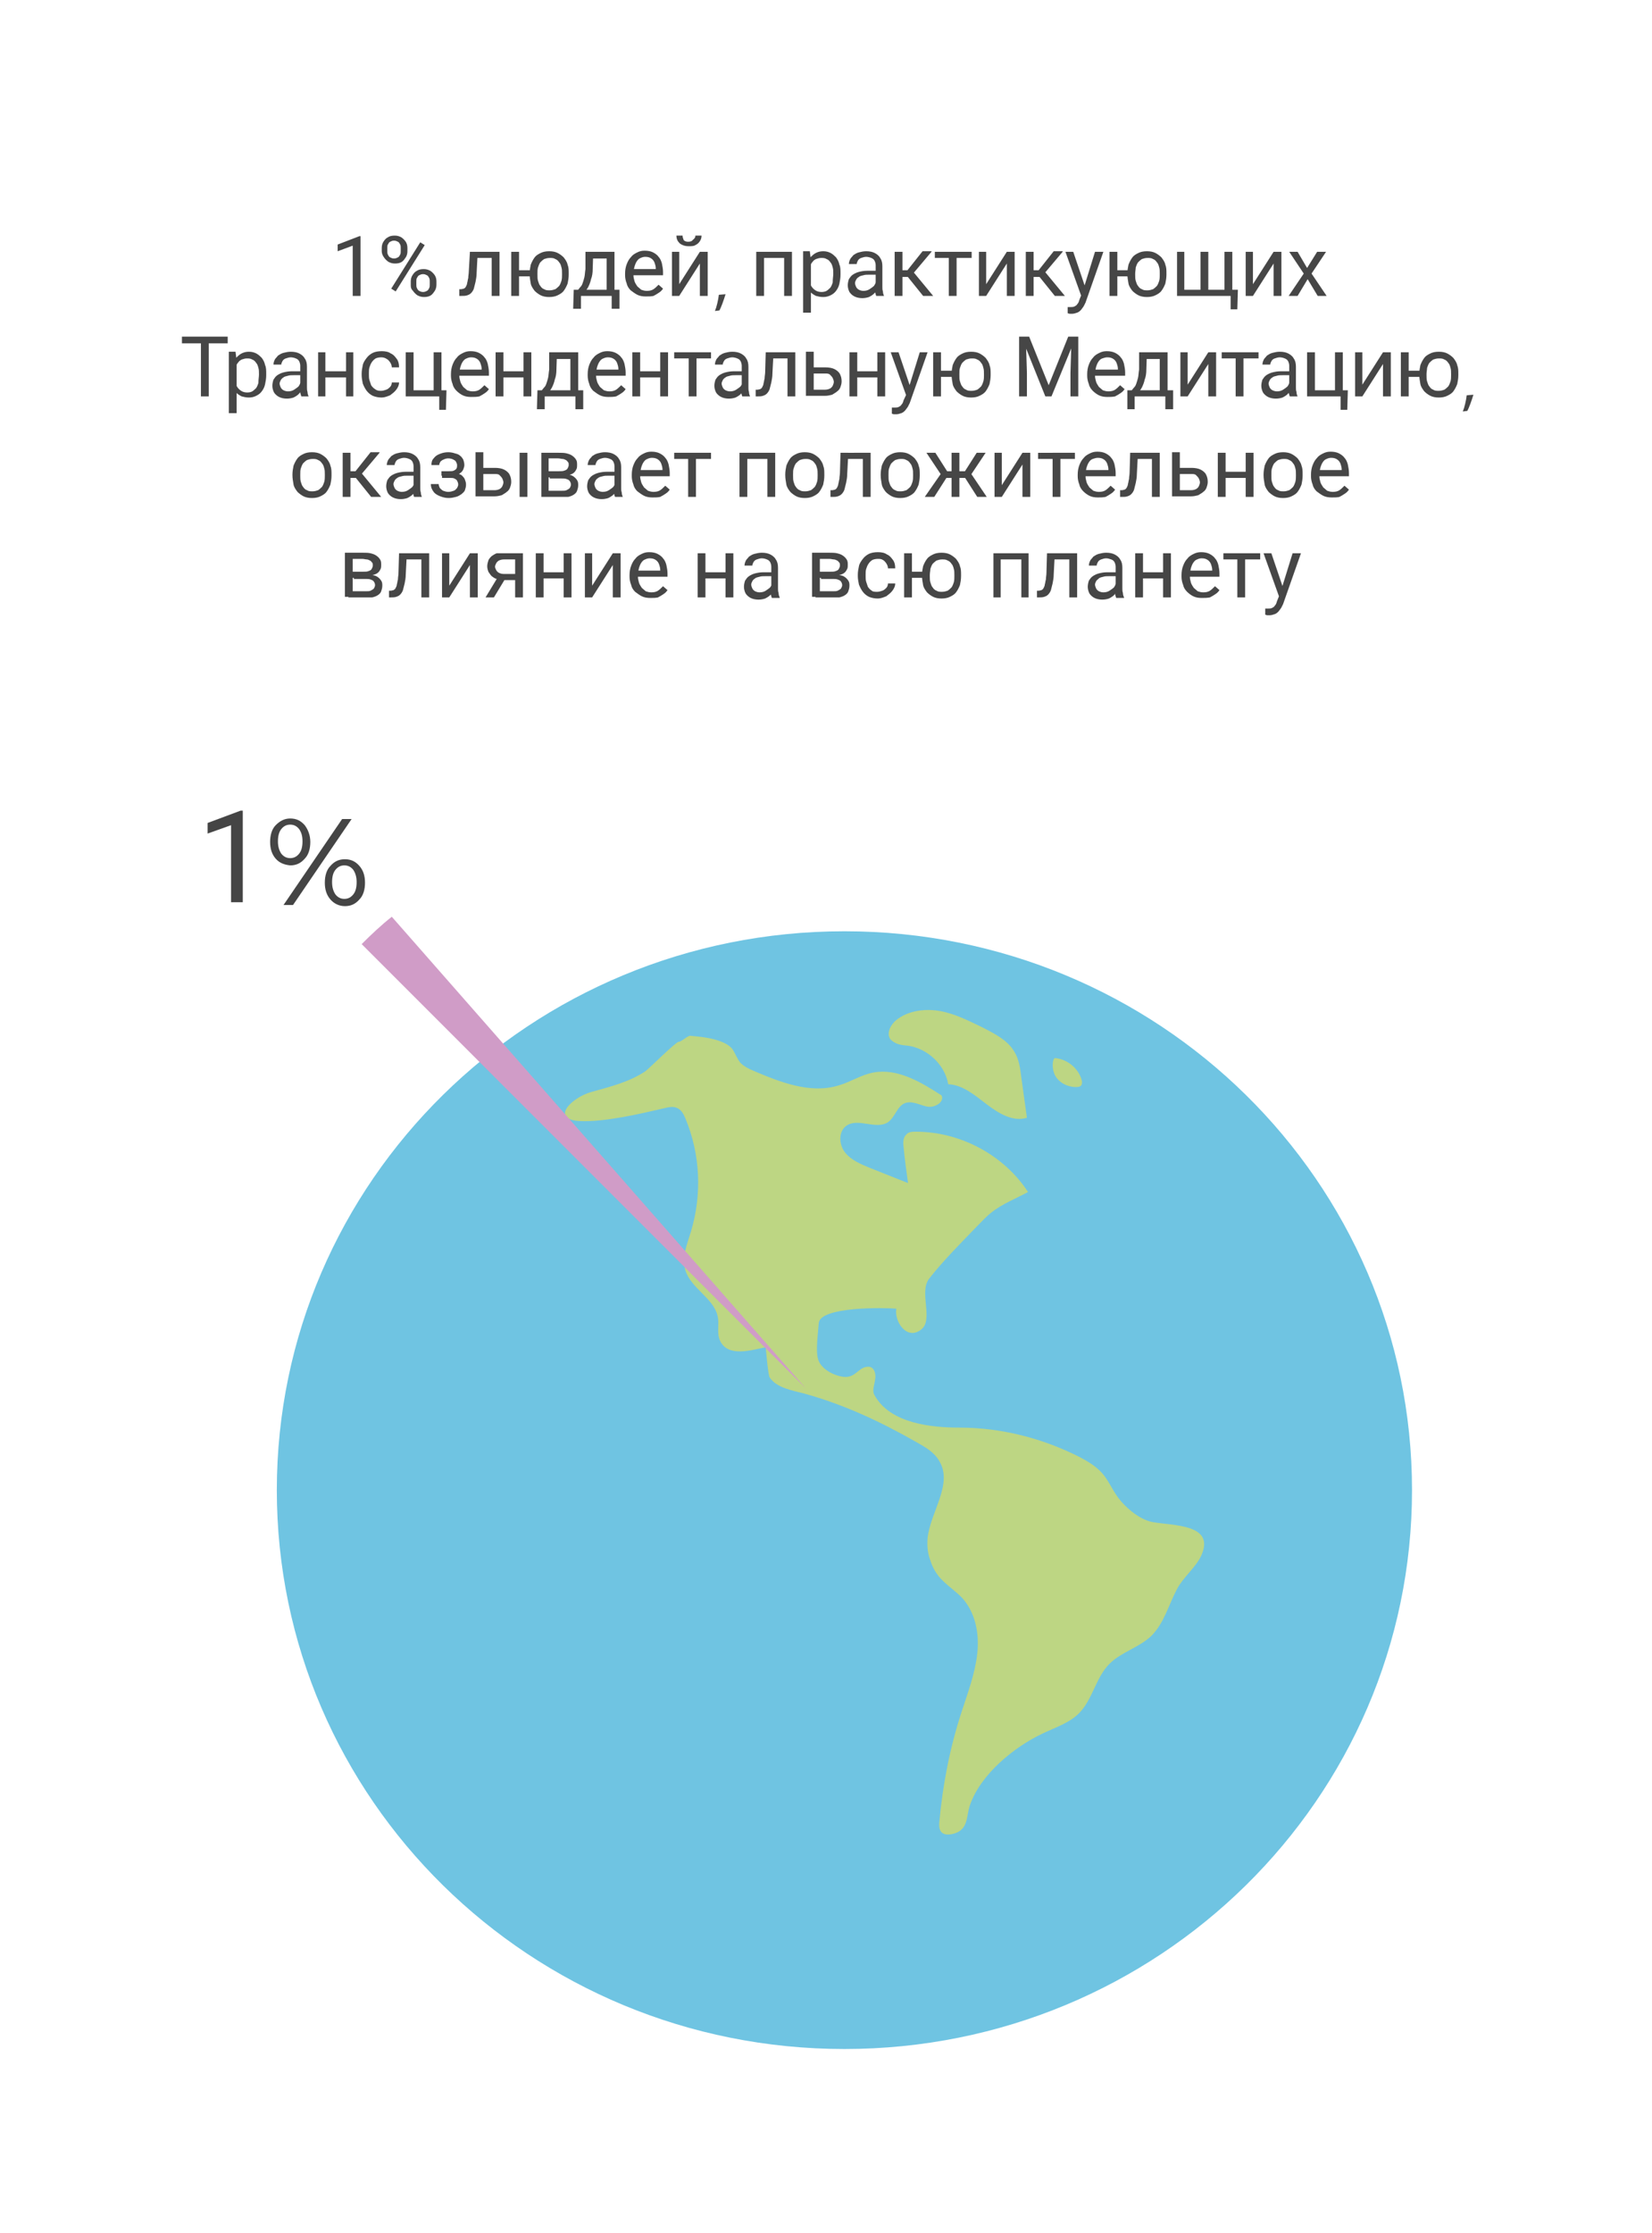 <?xml version="1.0" encoding="UTF-8"?> <!-- Generator: Adobe Illustrator 26.3.1, SVG Export Plug-In . SVG Version: 6.00 Build 0) --> <svg xmlns="http://www.w3.org/2000/svg" xmlns:xlink="http://www.w3.org/1999/xlink" id="Layer_1" x="0px" y="0px" viewBox="0 0 296 400" style="enable-background:new 0 0 296 400;" xml:space="preserve"> <style type="text/css"> .st0{fill:#FFFFFF;} .st1{fill:#6FC4E2;} .st2{fill:#BDD683;} .st3{fill:#454545;} .st4{fill:#D09CC7;} .st5{fill:#464646;} </style> <rect class="st0" width="296" height="400"></rect> <path class="st1" d="M151.3,367c56.2,0,101.7-44.8,101.7-100.1s-45.5-100.1-101.7-100.1c-56.2,0-101.7,44.8-101.7,100.1 S95.1,367,151.3,367z"></path> <path class="st2" d="M162.7,187.3c3.5,0.5,6.6,3.4,7.2,6.9c2.6,0.1,4.8,2,6.9,3.6c2.1,1.6,4.7,3.2,7.2,2.4l-1-7.2 c-0.2-1.6-0.4-3.3-1.3-4.7c-1.2-2-3.4-3.1-5.5-4.2c-2.5-1.2-5-2.5-7.7-3c-2.7-0.5-5.8-0.1-7.9,1.6c-1,0.8-1.8,2.3-1.1,3.4 C160.4,187.1,161.6,187.2,162.7,187.3z"></path> <path class="st2" d="M189,189.5c2.2,0.2,4.2,1.8,4.8,3.9c0.1,0.3,0.1,0.6,0,0.9c-0.2,0.4-0.7,0.4-1.1,0.4c-0.7,0-1.4-0.2-2-0.5 c-0.8-0.4-1.5-1.1-1.8-1.9c-0.3-0.8-0.4-1.8-0.1-2.6"></path> <path class="st2" d="M206.4,272.6c-2.4-0.5-5-2.8-6.3-4.7c-0.9-1.3-1.5-2.7-2.5-3.9c-1.1-1.3-2.6-2.2-4.1-3 c-6.7-3.4-14.1-5.3-21.6-5.3c-4.9,0-12.4-0.7-15.2-5.8c-0.5-0.8,0-1.9,0.1-2.8c0.2-0.9-0.1-2.2-1.1-2.3c-1.9-0.1-2.3,2.1-4.6,1.8 c-1.7-0.2-4-1.4-4.5-3.1c-0.5-1.5,0-4.9,0.1-6.5c0.2-3,11.8-2.8,13.9-2.6c-0.4,2.3,1.9,5.8,4.5,3.7c2.2-1.8-0.5-6.7,1.4-9.1 c2.5-3.2,5.7-6.4,8.6-9.4c0.8-0.8,1.6-1.7,2.5-2.4c2-1.6,4.4-2.5,6.6-3.7c-4.3-6.6-12.1-10.8-20.1-10.8c-0.6,0-1.3,0-1.7,0.5 c-0.6,0.5-0.6,1.5-0.5,2.2c0.2,2.2,0.5,4.4,0.8,6.5l-6.8-2.7c-1.7-0.7-3.4-1.4-4.5-2.8c-1.1-1.4-1.2-3.8,0.3-4.8 c2.1-1.4,5.3,0.8,7.4-0.6c1.3-0.9,1.6-2.8,3-3.4c1.3-0.5,2.6,0.3,4,0.6c1.3,0.3,3.2-0.8,2.6-2c-3.7-2.4-7.9-4.9-12.2-4.1 c-2.2,0.4-4.1,1.7-6.2,2.3c-5.1,1.6-10.6-0.6-15.5-2.7c-0.7-0.3-1.5-0.7-2.1-1.3c-0.6-0.7-0.9-1.6-1.4-2.4c-1.7-2.4-8-2.4-7.6-2.5 c-0.5,0-1.6,1.1-2.1,1.1c-0.5,0-5.2,4.7-6,5.3c-2.9,1.9-6.1,2.7-9.7,3.7c-3.5,1-7.4,4.9-2,5.2c4.4,0.2,10.8-1.3,15.1-2.3 c0.8-0.2,1.7-0.4,2.4,0c0.7,0.3,1.1,1.1,1.4,1.8c2.7,6.5,3,13.6,1,20.3c-0.7,2.3-1.7,4.6-1,6.9c1,3.3,5.1,5,5.8,8.3 c0.3,1.4-0.2,3,0.4,4.3c1.4,3.1,5.7,1.7,8.2,1.2c0,0,0.4,4.9,0.7,5.4c1.2,1.9,4.3,2.4,6.2,2.9c7.2,2,13.6,5,20.1,8.7 c1.6,0.9,3.2,1.8,4.1,3.4c2.5,4.1-1.6,9.1-2.1,13.8c-0.1,1.4,0,2.7,0.5,4c0.4,1.3,1.1,2.5,2.1,3.5c1.1,1.1,2.4,2,3.5,3.1 c2.5,2.7,3.2,6.5,2.8,10.1c-0.4,3.6-1.7,7-2.8,10.4c-2.1,6.4-3.4,13.1-4,19.8c-0.2,2,0.9,2.5,2.7,2c2.6-0.8,2.1-3.2,2.8-5.1 c1.9-5.5,7.9-10.4,13-12.8c2.3-1.1,4.8-1.9,6.5-3.6c2.5-2.5,3-6.4,5.5-8.9c2.1-2.1,5.3-2.9,7.5-5c2.3-2.3,3.1-5.6,4.6-8.4 c1.1-2.1,3.3-3.8,4.3-5.9C217.9,272.9,210.1,273.3,206.4,272.6z"></path> <g> <path class="st3" d="M49.4,153.8c-0.7-0.8-1-1.8-1-3s0.3-2.3,1-3s1.5-1.2,2.6-1.2c1.1,0,1.9,0.4,2.6,1.2c0.6,0.8,1,1.8,1,3 s-0.3,2.3-1,3c-0.7,0.8-1.5,1.2-2.6,1.2C51,154.9,50.1,154.6,49.4,153.8z M53.6,152.9c0.4-0.5,0.6-1.2,0.6-2.2s-0.2-1.6-0.6-2.2 c-0.4-0.5-0.9-0.8-1.6-0.8s-1.2,0.3-1.6,0.8c-0.4,0.5-0.6,1.2-0.6,2.2c0,0.9,0.2,1.6,0.6,2.2c0.4,0.5,0.9,0.8,1.6,0.8 C52.7,153.7,53.2,153.4,53.6,152.9z M61.3,146.7H63l-10.5,15.4h-1.7L61.3,146.7z M59.2,161.1c-0.7-0.8-1-1.8-1-3s0.3-2.3,1-3 c0.7-0.8,1.5-1.2,2.6-1.2c1.1,0,1.9,0.4,2.6,1.2c0.7,0.8,1,1.8,1,3c0,1.2-0.3,2.3-1,3c-0.7,0.8-1.5,1.2-2.6,1.2 S59.8,161.8,59.2,161.1z M63.3,160.2c0.4-0.5,0.6-1.2,0.6-2.2c0-0.9-0.2-1.6-0.6-2.2c-0.4-0.5-0.9-0.8-1.6-0.8 c-0.7,0-1.2,0.3-1.6,0.8c-0.4,0.5-0.6,1.2-0.6,2.2c0,0.9,0.2,1.6,0.6,2.2c0.4,0.5,0.9,0.8,1.6,0.8C62.4,161,62.9,160.7,63.3,160.2z "></path> <path class="st3" d="M43.5,145.2v16.4h-2.1v-13.8l-4.2,1.5v-1.9l5.9-2.2H43.5z"></path> <path class="st4" d="M64.8,169.1c1.7-1.7,3.5-3.4,5.4-4.9l74.2,84.5L64.8,169.1z"></path> </g> <g> <path class="st5" d="M64.6,42.3V53h-1.4v-9l-2.7,1v-1.2l3.9-1.5H64.6z M68.4,45v-0.6c0-0.4,0.1-0.8,0.3-1.1 c0.2-0.3,0.4-0.6,0.8-0.8c0.3-0.2,0.7-0.3,1.2-0.3c0.5,0,0.8,0.1,1.2,0.3c0.3,0.2,0.6,0.5,0.8,0.8c0.2,0.3,0.3,0.7,0.3,1.1V45 c0,0.4-0.1,0.8-0.3,1.1c-0.2,0.3-0.4,0.6-0.7,0.8c-0.3,0.2-0.7,0.3-1.2,0.3c-0.5,0-0.8-0.1-1.2-0.3c-0.3-0.2-0.6-0.5-0.8-0.8 C68.5,45.7,68.4,45.3,68.4,45z M69.4,44.4V45c0,0.2,0,0.4,0.1,0.6c0.1,0.2,0.2,0.4,0.4,0.5c0.2,0.1,0.4,0.2,0.7,0.2 c0.3,0,0.5-0.1,0.7-0.2c0.2-0.1,0.3-0.3,0.4-0.5c0.1-0.2,0.1-0.4,0.1-0.6v-0.6c0-0.2,0-0.4-0.1-0.6c-0.1-0.2-0.2-0.4-0.4-0.5 c-0.2-0.1-0.4-0.2-0.7-0.2c-0.3,0-0.5,0.1-0.7,0.2c-0.2,0.1-0.3,0.3-0.4,0.5C69.4,43.9,69.4,44.2,69.4,44.4z M73.6,51v-0.6 c0-0.4,0.1-0.8,0.3-1.1c0.2-0.3,0.4-0.6,0.8-0.8c0.3-0.2,0.7-0.3,1.2-0.3c0.5,0,0.8,0.1,1.2,0.3c0.3,0.2,0.6,0.5,0.8,0.8 c0.2,0.3,0.3,0.7,0.3,1.1V51c0,0.4-0.1,0.8-0.3,1.1c-0.2,0.3-0.4,0.6-0.7,0.8c-0.3,0.2-0.7,0.3-1.2,0.3c-0.5,0-0.8-0.1-1.2-0.3 c-0.3-0.2-0.6-0.5-0.8-0.8C73.6,51.7,73.6,51.4,73.6,51z M74.6,50.4V51c0,0.2,0,0.4,0.1,0.6c0.1,0.2,0.2,0.4,0.4,0.5 c0.2,0.1,0.4,0.2,0.7,0.2c0.3,0,0.5-0.1,0.7-0.2c0.2-0.1,0.3-0.3,0.4-0.5s0.1-0.4,0.1-0.6v-0.6c0-0.2,0-0.4-0.1-0.6 c-0.1-0.2-0.2-0.4-0.4-0.5c-0.2-0.1-0.4-0.2-0.7-0.2c-0.3,0-0.5,0.1-0.7,0.2c-0.2,0.1-0.3,0.3-0.4,0.5 C74.6,49.9,74.6,50.2,74.6,50.4z M76.1,43.9l-5.2,8.3l-0.8-0.5l5.2-8.3L76.1,43.9z M88.3,45.1v1.1h-3.8v-1.1H88.3z M89.5,45.1V53 h-1.4v-7.9H89.5z M84.2,45.1h1.4l-0.2,3.8c0,0.6-0.1,1.1-0.2,1.6c-0.1,0.4-0.2,0.8-0.3,1.2c-0.1,0.3-0.3,0.6-0.5,0.8 c-0.2,0.2-0.4,0.3-0.7,0.4C83.4,53,83.1,53,82.7,53h-0.4v-1.2l0.3,0c0.2,0,0.4-0.1,0.5-0.1c0.2-0.1,0.3-0.2,0.4-0.4 c0.1-0.2,0.2-0.4,0.2-0.6c0.1-0.3,0.1-0.6,0.2-0.9c0-0.4,0.1-0.8,0.1-1.2L84.2,45.1z M96.1,48.4v1.1h-4.2v-1.1H96.1z M93,45.1V53 h-1.4v-7.9H93z M94.9,49.1V49c0-0.6,0.1-1.1,0.2-1.6c0.2-0.5,0.4-0.9,0.7-1.3c0.3-0.4,0.7-0.6,1.1-0.8c0.4-0.2,0.9-0.3,1.5-0.3 c0.6,0,1.1,0.1,1.5,0.3c0.4,0.2,0.8,0.5,1.1,0.8c0.3,0.4,0.6,0.8,0.7,1.3c0.2,0.5,0.2,1,0.2,1.6v0.2c0,0.6-0.1,1.1-0.2,1.6 c-0.2,0.5-0.4,0.9-0.7,1.3c-0.3,0.4-0.7,0.6-1.1,0.8c-0.4,0.2-0.9,0.3-1.5,0.3c-0.6,0-1.1-0.1-1.5-0.3c-0.4-0.2-0.8-0.5-1.1-0.8 c-0.3-0.4-0.6-0.8-0.7-1.3C95,50.2,94.9,49.7,94.9,49.1z M96.3,49v0.2c0,0.4,0,0.8,0.1,1.1c0.1,0.3,0.2,0.7,0.4,0.9 c0.2,0.3,0.4,0.5,0.7,0.6c0.3,0.2,0.6,0.2,1,0.2c0.4,0,0.7-0.1,1-0.2c0.3-0.2,0.5-0.4,0.7-0.6c0.2-0.3,0.3-0.6,0.4-0.9 c0.1-0.4,0.1-0.7,0.1-1.1V49c0-0.4,0-0.8-0.1-1.1c-0.1-0.4-0.2-0.7-0.4-0.9c-0.2-0.3-0.4-0.5-0.7-0.6c-0.3-0.2-0.6-0.2-1-0.2 c-0.4,0-0.7,0.1-1,0.2c-0.3,0.2-0.5,0.4-0.7,0.6c-0.2,0.3-0.3,0.6-0.4,0.9C96.3,48.2,96.3,48.6,96.3,49z M104.9,45.1h1.4l-0.1,3 c0,0.8-0.1,1.4-0.3,1.9c-0.1,0.5-0.3,1-0.5,1.4c-0.2,0.4-0.5,0.7-0.7,1c-0.3,0.3-0.5,0.5-0.8,0.7h-0.7l0-1.1l0.3,0 c0.2-0.2,0.3-0.4,0.5-0.6c0.2-0.2,0.3-0.4,0.4-0.7c0.1-0.3,0.2-0.6,0.3-1c0.1-0.4,0.1-0.9,0.2-1.5L104.9,45.1z M105.3,45.1h4.8V53 h-1.4v-6.7h-3.4V45.1z M102.8,51.9h8.2v3.4h-1.4V53h-5.5v2.3h-1.4L102.8,51.9z M115.7,53.1c-0.6,0-1.1-0.1-1.5-0.3 c-0.4-0.2-0.8-0.5-1.2-0.8c-0.3-0.3-0.6-0.7-0.7-1.2c-0.2-0.5-0.3-1-0.3-1.5V49c0-0.6,0.1-1.2,0.3-1.7c0.2-0.5,0.4-0.9,0.8-1.3 c0.3-0.4,0.7-0.6,1.1-0.8c0.4-0.2,0.8-0.3,1.3-0.3c0.6,0,1.1,0.1,1.5,0.3c0.4,0.2,0.8,0.5,1,0.8c0.3,0.3,0.5,0.8,0.6,1.2 c0.1,0.5,0.2,1,0.2,1.5v0.6h-5.9v-1.1h4.6v-0.1c0-0.4-0.1-0.7-0.2-1c-0.1-0.3-0.3-0.6-0.6-0.8c-0.3-0.2-0.6-0.3-1.1-0.3 c-0.3,0-0.6,0.1-0.8,0.2c-0.3,0.1-0.5,0.3-0.7,0.6c-0.2,0.3-0.3,0.6-0.4,0.9c-0.1,0.4-0.2,0.8-0.2,1.3v0.3c0,0.4,0.1,0.7,0.2,1.1 c0.1,0.3,0.3,0.6,0.5,0.9c0.2,0.2,0.5,0.4,0.7,0.6c0.3,0.1,0.6,0.2,1,0.2c0.5,0,0.9-0.1,1.2-0.3c0.3-0.2,0.6-0.5,0.9-0.8l0.8,0.7 c-0.2,0.3-0.4,0.5-0.7,0.7c-0.3,0.2-0.6,0.4-1,0.6C116.7,53.1,116.2,53.1,115.7,53.1z M121.7,50.9l3.7-5.8h1.4V53h-1.4v-5.8 l-3.7,5.8h-1.3v-7.9h1.3V50.9z M124.6,42.2h1.1c0,0.4-0.1,0.7-0.3,1c-0.2,0.3-0.4,0.5-0.8,0.7c-0.3,0.2-0.7,0.2-1.2,0.2 c-0.7,0-1.2-0.2-1.6-0.5c-0.4-0.4-0.6-0.8-0.6-1.4h1.1c0,0.3,0.1,0.5,0.2,0.8c0.2,0.2,0.4,0.3,0.8,0.3c0.4,0,0.7-0.1,0.8-0.3 C124.5,42.7,124.6,42.5,124.6,42.2z M140.7,45.1v1.1h-4v-1.1H140.7z M136.9,45.1V53h-1.4v-7.9H136.9z M141.9,45.1V53h-1.4v-7.9 H141.9z M145.3,46.6V56h-1.4v-11h1.2L145.3,46.6z M150.6,49v0.2c0,0.6-0.1,1.1-0.2,1.6c-0.1,0.5-0.3,0.9-0.6,1.3 c-0.3,0.4-0.6,0.6-1,0.8c-0.4,0.2-0.8,0.3-1.3,0.3c-0.5,0-0.9-0.1-1.3-0.2c-0.4-0.2-0.7-0.4-1-0.7c-0.3-0.3-0.5-0.7-0.6-1.1 c-0.2-0.4-0.3-0.9-0.3-1.5v-0.8c0.1-0.6,0.2-1.1,0.3-1.6c0.2-0.5,0.4-0.9,0.6-1.2c0.3-0.3,0.6-0.6,1-0.8c0.4-0.2,0.8-0.3,1.3-0.3 s0.9,0.1,1.3,0.3c0.4,0.2,0.7,0.5,1,0.8c0.3,0.4,0.5,0.8,0.6,1.3C150.6,47.8,150.6,48.4,150.6,49z M149.3,49.1V49 c0-0.4,0-0.8-0.1-1.1c-0.1-0.4-0.2-0.7-0.4-0.9c-0.2-0.3-0.4-0.5-0.7-0.6c-0.3-0.2-0.6-0.2-1-0.2c-0.3,0-0.6,0.1-0.9,0.2 c-0.2,0.1-0.5,0.3-0.6,0.5c-0.2,0.2-0.3,0.4-0.4,0.7c-0.1,0.2-0.2,0.5-0.2,0.8v1.9c0.1,0.3,0.2,0.7,0.4,1c0.2,0.3,0.4,0.5,0.7,0.7 c0.3,0.2,0.7,0.3,1.1,0.3c0.4,0,0.7-0.1,0.9-0.2c0.3-0.2,0.5-0.4,0.7-0.6c0.2-0.3,0.3-0.6,0.4-0.9 C149.2,49.9,149.3,49.5,149.3,49.1z M156.9,51.6v-4.1c0-0.3-0.1-0.6-0.2-0.8c-0.1-0.2-0.3-0.4-0.6-0.5c-0.2-0.1-0.6-0.2-0.9-0.2 c-0.3,0-0.6,0.1-0.9,0.2c-0.3,0.1-0.5,0.3-0.6,0.5c-0.1,0.2-0.2,0.4-0.2,0.6h-1.4c0-0.3,0.1-0.6,0.2-0.8c0.1-0.3,0.4-0.5,0.6-0.8 c0.3-0.2,0.6-0.4,1-0.5c0.4-0.1,0.8-0.2,1.3-0.2c0.6,0,1.1,0.1,1.5,0.3c0.4,0.2,0.8,0.5,1,0.9c0.3,0.4,0.4,0.9,0.4,1.5v3.7 c0,0.3,0,0.5,0.1,0.8c0,0.3,0.1,0.6,0.2,0.8V53h-1.4c-0.1-0.2-0.1-0.4-0.2-0.6C156.9,52.1,156.9,51.9,156.9,51.6z M157.1,48.2l0,1 h-1.4c-0.4,0-0.7,0-1,0.1c-0.3,0.1-0.6,0.1-0.8,0.3c-0.2,0.1-0.4,0.3-0.5,0.5c-0.1,0.2-0.2,0.4-0.2,0.6c0,0.2,0.1,0.5,0.2,0.7 c0.1,0.2,0.3,0.4,0.5,0.5c0.2,0.1,0.5,0.2,0.8,0.2c0.4,0,0.8-0.1,1.1-0.3c0.3-0.2,0.6-0.4,0.8-0.6c0.2-0.3,0.3-0.5,0.3-0.7l0.6,0.7 c0,0.2-0.1,0.4-0.3,0.7c-0.2,0.2-0.4,0.5-0.6,0.7c-0.2,0.2-0.5,0.4-0.9,0.6c-0.3,0.1-0.7,0.2-1.2,0.2c-0.5,0-1-0.1-1.4-0.3 c-0.4-0.2-0.7-0.5-0.9-0.8c-0.2-0.4-0.3-0.8-0.3-1.2c0-0.4,0.1-0.8,0.2-1.1c0.2-0.3,0.4-0.6,0.7-0.8c0.3-0.2,0.7-0.4,1.1-0.5 s0.9-0.2,1.5-0.2H157.1z M161.7,45.1V53h-1.4v-7.9H161.7z M166.9,45.1l-3.8,4.5h-1.9l-0.2-1.2h1.6l2.7-3.4H166.9z M165.4,53 l-2.9-3.6l0.9-1l3.8,4.6H165.4z M171.4,45.1V53h-1.4v-7.9H171.4z M174.1,45.1v1.1h-6.6v-1.1H174.1z M176.7,50.9l3.7-5.8h1.4V53 h-1.4v-5.8l-3.7,5.8h-1.3v-7.9h1.3V50.9z M185.2,45.1V53h-1.4v-7.9H185.2z M190.4,45.1l-3.8,4.5h-1.9l-0.2-1.2h1.6l2.7-3.4H190.4z M189,53l-2.9-3.6l0.9-1l3.8,4.6H189z M194,52.2l2.2-7.1h1.5l-3.2,9.1c-0.1,0.2-0.2,0.4-0.3,0.6c-0.1,0.2-0.3,0.4-0.5,0.7 c-0.2,0.2-0.4,0.4-0.7,0.5c-0.3,0.1-0.6,0.2-0.9,0.2c-0.1,0-0.2,0-0.4,0s-0.3-0.1-0.4-0.1l0-1.1c0,0,0.1,0,0.2,0c0.1,0,0.1,0,0.2,0 c0.3,0,0.6,0,0.8-0.1c0.2-0.1,0.4-0.2,0.5-0.4c0.2-0.2,0.3-0.4,0.4-0.8L194,52.2z M192.3,45.1l2.1,6.2l0.4,1.4l-1,0.5l-2.9-8.1 H192.3z M203.2,48.4v1.1H199v-1.1H203.2z M200.2,45.1V53h-1.4v-7.9H200.2z M202,49.1V49c0-0.6,0.1-1.1,0.2-1.6 c0.2-0.5,0.4-0.9,0.7-1.3c0.3-0.4,0.7-0.6,1.1-0.8c0.4-0.2,0.9-0.3,1.5-0.3c0.6,0,1.1,0.1,1.5,0.3c0.4,0.2,0.8,0.5,1.1,0.8 c0.3,0.4,0.6,0.8,0.7,1.3c0.2,0.5,0.2,1,0.2,1.6v0.2c0,0.6-0.1,1.1-0.2,1.6c-0.2,0.5-0.4,0.9-0.7,1.3c-0.3,0.4-0.7,0.6-1.1,0.8 c-0.4,0.2-0.9,0.3-1.5,0.3c-0.6,0-1.1-0.1-1.5-0.3c-0.4-0.2-0.8-0.5-1.1-0.8c-0.3-0.4-0.6-0.8-0.7-1.3 C202.1,50.2,202,49.7,202,49.1z M203.4,49v0.2c0,0.4,0,0.8,0.1,1.1c0.1,0.3,0.2,0.7,0.4,0.9c0.2,0.3,0.4,0.5,0.7,0.6 c0.3,0.2,0.6,0.2,1,0.2c0.4,0,0.7-0.1,1-0.2c0.3-0.2,0.5-0.4,0.7-0.6c0.2-0.3,0.3-0.6,0.4-0.9c0.1-0.4,0.1-0.7,0.1-1.1V49 c0-0.4,0-0.8-0.1-1.1c-0.1-0.4-0.2-0.7-0.4-0.9c-0.2-0.3-0.4-0.5-0.7-0.6c-0.3-0.2-0.6-0.2-1-0.2c-0.4,0-0.7,0.1-1,0.2 c-0.3,0.2-0.5,0.4-0.7,0.6c-0.2,0.3-0.3,0.6-0.4,0.9C203.5,48.2,203.4,48.6,203.4,49z M221.8,51.9l-0.1,3.5h-1.2V53h-1v-1.1H221.8z M210.8,45.1h1.4v6.8h2.9v-6.8h1.4v6.8h2.9v-6.8h1.4V53h-9.9V45.1z M224.5,50.9l3.7-5.8h1.4V53h-1.4v-5.8l-3.7,5.8h-1.3v-7.9h1.3 V50.9z M232.5,45.1l1.7,2.9l1.8-2.9h1.6L235,49l2.7,4h-1.6l-1.8-3l-1.8,3h-1.6l2.7-4l-2.6-3.9H232.5z M37.4,60.3V71H36V60.3H37.4z M40.8,60.3v1.2h-8.2v-1.2H40.8z M42.4,64.6V74H41v-11h1.2L42.4,64.6z M47.7,67v0.2c0,0.6-0.1,1.1-0.2,1.6 c-0.1,0.5-0.3,0.9-0.6,1.3c-0.3,0.4-0.6,0.6-1,0.8c-0.4,0.2-0.8,0.3-1.3,0.3c-0.5,0-0.9-0.1-1.3-0.2c-0.4-0.2-0.7-0.4-1-0.7 c-0.3-0.3-0.5-0.7-0.6-1.1c-0.2-0.4-0.3-0.9-0.3-1.5v-0.8c0.1-0.6,0.2-1.1,0.3-1.6c0.2-0.5,0.4-0.9,0.6-1.2c0.3-0.3,0.6-0.6,1-0.8 c0.4-0.2,0.8-0.3,1.3-0.3c0.5,0,0.9,0.1,1.3,0.3c0.4,0.2,0.7,0.5,1,0.8c0.3,0.4,0.5,0.8,0.6,1.3C47.7,65.8,47.7,66.4,47.7,67z M46.4,67.1V67c0-0.4,0-0.8-0.1-1.1c-0.1-0.4-0.2-0.7-0.4-0.9c-0.2-0.3-0.4-0.5-0.7-0.6c-0.3-0.2-0.6-0.2-1-0.2 c-0.3,0-0.6,0.1-0.9,0.2c-0.2,0.1-0.5,0.3-0.6,0.5c-0.2,0.2-0.3,0.4-0.4,0.7c-0.1,0.2-0.2,0.5-0.2,0.8v1.9c0.1,0.3,0.2,0.7,0.4,1 c0.2,0.3,0.4,0.5,0.7,0.7c0.3,0.2,0.7,0.3,1.1,0.3c0.4,0,0.7-0.1,0.9-0.2c0.3-0.2,0.5-0.4,0.7-0.6c0.2-0.3,0.3-0.6,0.4-0.9 C46.3,67.9,46.4,67.5,46.4,67.1z M53.8,69.6v-4.1c0-0.3-0.1-0.6-0.2-0.8c-0.1-0.2-0.3-0.4-0.6-0.5c-0.2-0.1-0.6-0.2-0.9-0.2 c-0.3,0-0.6,0.1-0.9,0.2c-0.3,0.1-0.5,0.3-0.6,0.5c-0.1,0.2-0.2,0.4-0.2,0.6H49c0-0.3,0.1-0.6,0.2-0.8c0.1-0.3,0.4-0.5,0.6-0.8 c0.3-0.2,0.6-0.4,1-0.5c0.4-0.1,0.8-0.2,1.3-0.2c0.6,0,1.1,0.1,1.5,0.3c0.4,0.2,0.8,0.5,1,0.9c0.3,0.4,0.4,0.9,0.4,1.5v3.7 c0,0.3,0,0.5,0.1,0.8c0,0.3,0.1,0.6,0.2,0.8V71H54c-0.1-0.2-0.1-0.4-0.2-0.6C53.8,70.1,53.8,69.9,53.8,69.6z M54,66.2l0,1h-1.4 c-0.4,0-0.7,0-1,0.1c-0.3,0.1-0.6,0.1-0.8,0.3c-0.2,0.1-0.4,0.3-0.5,0.5c-0.1,0.2-0.2,0.4-0.2,0.6c0,0.2,0.1,0.5,0.2,0.7 c0.1,0.2,0.3,0.4,0.5,0.5c0.2,0.1,0.5,0.2,0.8,0.2c0.4,0,0.8-0.1,1.1-0.3c0.3-0.2,0.6-0.4,0.8-0.6c0.2-0.3,0.3-0.5,0.3-0.7l0.6,0.7 c0,0.2-0.1,0.4-0.3,0.7c-0.2,0.2-0.4,0.5-0.6,0.7c-0.2,0.2-0.5,0.4-0.9,0.6c-0.3,0.1-0.7,0.2-1.2,0.2c-0.5,0-1-0.1-1.4-0.3 c-0.4-0.2-0.7-0.5-0.9-0.8c-0.2-0.4-0.3-0.8-0.3-1.2c0-0.4,0.1-0.8,0.2-1.1c0.2-0.3,0.4-0.6,0.7-0.8c0.3-0.2,0.7-0.4,1.1-0.5 s0.9-0.2,1.5-0.2H54z M62.2,66.5v1.1h-4.2v-1.1H62.2z M58.3,63.1V71H57v-7.9H58.3z M63.3,63.1V71H62v-7.9H63.3z M68.3,70 c0.3,0,0.6-0.1,0.9-0.2c0.3-0.1,0.5-0.3,0.7-0.5c0.2-0.2,0.3-0.5,0.3-0.8h1.3c0,0.5-0.2,0.9-0.5,1.3c-0.3,0.4-0.7,0.7-1.1,1 c-0.5,0.2-1,0.4-1.5,0.4c-0.6,0-1.1-0.1-1.6-0.3c-0.4-0.2-0.8-0.5-1.1-0.9c-0.3-0.4-0.5-0.8-0.7-1.3c-0.1-0.5-0.2-1-0.2-1.5v-0.3 c0-0.5,0.1-1,0.2-1.5c0.1-0.5,0.4-0.9,0.7-1.3c0.3-0.4,0.7-0.7,1.1-0.9c0.4-0.2,1-0.3,1.6-0.3c0.6,0,1.2,0.1,1.6,0.4 c0.5,0.2,0.8,0.6,1.1,1c0.3,0.4,0.4,0.9,0.4,1.5h-1.3c0-0.3-0.1-0.6-0.3-0.9c-0.2-0.3-0.4-0.5-0.6-0.6C69,64.1,68.7,64,68.3,64 c-0.4,0-0.8,0.1-1,0.2c-0.3,0.2-0.5,0.4-0.7,0.7c-0.2,0.3-0.3,0.6-0.4,0.9c-0.1,0.3-0.1,0.7-0.1,1v0.3c0,0.3,0,0.7,0.1,1 c0.1,0.3,0.2,0.6,0.3,0.9c0.2,0.3,0.4,0.5,0.7,0.7C67.6,70,67.9,70,68.3,70z M72.7,71v-7.9h1.4v6.8h3.6v-6.8h1.4V71H72.7z M80,69.9 l-0.1,3.5h-1.2V71h-1v-1.1H80z M84.4,71.1c-0.6,0-1.1-0.1-1.5-0.3c-0.4-0.2-0.8-0.5-1.1-0.8c-0.3-0.3-0.6-0.7-0.7-1.2 c-0.2-0.5-0.3-1-0.3-1.5V67c0-0.6,0.1-1.2,0.3-1.7c0.2-0.5,0.4-0.9,0.8-1.3c0.3-0.4,0.7-0.6,1.1-0.8c0.4-0.2,0.8-0.3,1.3-0.3 c0.6,0,1.1,0.1,1.5,0.3c0.4,0.2,0.8,0.5,1,0.8c0.3,0.3,0.5,0.8,0.6,1.2c0.1,0.5,0.2,1,0.2,1.5v0.6h-5.9v-1.1h4.6v-0.1 c0-0.4-0.1-0.7-0.2-1c-0.1-0.3-0.3-0.6-0.6-0.8c-0.3-0.2-0.6-0.3-1.1-0.3c-0.3,0-0.6,0.1-0.8,0.2c-0.3,0.1-0.5,0.3-0.7,0.6 c-0.2,0.3-0.3,0.6-0.4,0.9c-0.1,0.4-0.2,0.8-0.2,1.3v0.3c0,0.4,0.1,0.7,0.2,1.1c0.1,0.3,0.3,0.6,0.5,0.9c0.2,0.2,0.5,0.4,0.7,0.6 c0.3,0.1,0.6,0.2,1,0.2c0.5,0,0.9-0.1,1.2-0.3c0.3-0.2,0.6-0.5,0.9-0.8l0.8,0.7c-0.2,0.3-0.4,0.5-0.7,0.7c-0.3,0.2-0.6,0.4-1,0.6 C85.4,71.1,85,71.1,84.4,71.1z M94.1,66.5v1.1h-4.2v-1.1H94.1z M90.2,63.1V71h-1.4v-7.9H90.2z M95.2,63.1V71h-1.4v-7.9H95.2z M98.4,63.1h1.4l-0.1,3c0,0.8-0.1,1.4-0.3,1.9c-0.1,0.5-0.3,1-0.5,1.4c-0.2,0.4-0.5,0.7-0.7,1c-0.3,0.3-0.5,0.5-0.8,0.7h-0.7l0-1.1 l0.3,0c0.2-0.2,0.3-0.4,0.5-0.6c0.2-0.2,0.3-0.4,0.4-0.7c0.1-0.3,0.2-0.6,0.3-1c0.1-0.4,0.1-0.9,0.2-1.5L98.4,63.1z M98.8,63.1h4.8 V71h-1.4v-6.7h-3.4V63.1z M96.3,69.9h8.2v3.4h-1.4V71h-5.5v2.3h-1.4L96.3,69.9z M109,71.1c-0.6,0-1.1-0.1-1.5-0.3 c-0.4-0.2-0.8-0.5-1.2-0.8c-0.3-0.3-0.6-0.7-0.7-1.2c-0.2-0.5-0.3-1-0.3-1.5V67c0-0.6,0.1-1.2,0.3-1.7c0.2-0.5,0.4-0.9,0.8-1.3 c0.3-0.4,0.7-0.6,1.1-0.8c0.4-0.2,0.8-0.3,1.3-0.3c0.6,0,1.1,0.1,1.5,0.3c0.4,0.2,0.8,0.5,1,0.8c0.3,0.3,0.5,0.8,0.6,1.2 c0.1,0.5,0.2,1,0.2,1.5v0.6h-5.9v-1.1h4.6v-0.1c0-0.4-0.1-0.7-0.2-1c-0.1-0.3-0.3-0.6-0.6-0.8c-0.3-0.2-0.6-0.3-1.1-0.3 c-0.3,0-0.6,0.1-0.8,0.2c-0.3,0.1-0.5,0.3-0.7,0.6c-0.2,0.3-0.3,0.6-0.4,0.9c-0.1,0.4-0.2,0.8-0.2,1.3v0.3c0,0.4,0.1,0.7,0.2,1.1 c0.1,0.3,0.3,0.6,0.5,0.9c0.2,0.2,0.5,0.4,0.7,0.6c0.3,0.1,0.6,0.2,1,0.2c0.5,0,0.9-0.1,1.2-0.3c0.3-0.2,0.6-0.5,0.9-0.8l0.8,0.7 c-0.2,0.3-0.4,0.5-0.7,0.7c-0.3,0.2-0.6,0.4-1,0.6C109.9,71.1,109.5,71.1,109,71.1z M118.6,66.5v1.1h-4.2v-1.1H118.6z M114.7,63.1 V71h-1.4v-7.9H114.7z M119.7,63.1V71h-1.4v-7.9H119.7z M124.8,63.1V71h-1.4v-7.9H124.8z M127.4,63.1v1.1h-6.6v-1.1H127.4z M132.9,69.6v-4.1c0-0.3-0.1-0.6-0.2-0.8c-0.1-0.2-0.3-0.4-0.6-0.5c-0.2-0.1-0.6-0.2-0.9-0.2c-0.3,0-0.6,0.1-0.9,0.2 c-0.3,0.1-0.5,0.3-0.6,0.5c-0.1,0.2-0.2,0.4-0.2,0.6h-1.4c0-0.3,0.1-0.6,0.2-0.8c0.1-0.3,0.4-0.5,0.6-0.8c0.3-0.2,0.6-0.4,1-0.5 c0.4-0.1,0.8-0.2,1.3-0.2c0.6,0,1.1,0.1,1.5,0.3c0.4,0.2,0.8,0.5,1,0.9c0.3,0.4,0.4,0.9,0.4,1.5v3.7c0,0.3,0,0.5,0.1,0.8 c0,0.3,0.1,0.6,0.2,0.8V71h-1.4c-0.1-0.2-0.1-0.4-0.2-0.6C133,70.1,132.9,69.9,132.9,69.6z M133.2,66.2l0,1h-1.4 c-0.4,0-0.7,0-1,0.1c-0.3,0.1-0.6,0.1-0.8,0.3c-0.2,0.1-0.4,0.3-0.5,0.5c-0.1,0.2-0.2,0.4-0.2,0.6c0,0.2,0.1,0.5,0.2,0.7 c0.1,0.2,0.3,0.4,0.5,0.5c0.2,0.1,0.5,0.2,0.8,0.2c0.4,0,0.8-0.1,1.1-0.3c0.3-0.2,0.6-0.4,0.8-0.6c0.2-0.3,0.3-0.5,0.3-0.7l0.6,0.7 c0,0.2-0.1,0.4-0.3,0.7c-0.2,0.2-0.4,0.5-0.6,0.7c-0.2,0.2-0.5,0.4-0.9,0.6c-0.3,0.1-0.7,0.2-1.2,0.2c-0.5,0-1-0.1-1.4-0.3 c-0.4-0.2-0.7-0.5-0.9-0.8c-0.2-0.4-0.3-0.8-0.3-1.2c0-0.4,0.1-0.8,0.2-1.1c0.2-0.3,0.4-0.6,0.7-0.8c0.3-0.2,0.7-0.4,1.1-0.5 c0.4-0.1,0.9-0.2,1.5-0.2H133.2z M141.4,63.1v1.1h-3.8v-1.1H141.4z M142.5,63.1V71h-1.4v-7.9H142.5z M137.2,63.1h1.4l-0.2,3.8 c0,0.6-0.1,1.1-0.2,1.6c-0.1,0.4-0.2,0.8-0.3,1.2c-0.1,0.3-0.3,0.6-0.5,0.8c-0.2,0.2-0.4,0.3-0.7,0.4c-0.3,0.1-0.6,0.1-0.9,0.1 h-0.4v-1.2l0.3,0c0.2,0,0.4-0.1,0.5-0.1c0.2-0.1,0.3-0.2,0.4-0.4c0.1-0.2,0.2-0.4,0.2-0.6c0.1-0.3,0.1-0.6,0.2-0.9 c0-0.4,0.1-0.8,0.1-1.2L137.2,63.1z M145.5,65.8h2.4c0.6,0,1.2,0.1,1.6,0.3c0.4,0.2,0.8,0.5,1,0.9c0.2,0.4,0.3,0.8,0.3,1.3 c0,0.4-0.1,0.7-0.2,1c-0.1,0.3-0.3,0.6-0.6,0.8c-0.2,0.2-0.6,0.4-0.9,0.6c-0.4,0.1-0.8,0.2-1.3,0.2h-3.4v-7.9h1.4v6.8h2 c0.4,0,0.7-0.1,0.9-0.2c0.2-0.1,0.4-0.3,0.5-0.5c0.1-0.2,0.2-0.5,0.2-0.7c0-0.2-0.1-0.5-0.2-0.7c-0.1-0.2-0.3-0.4-0.5-0.6 c-0.2-0.2-0.5-0.2-0.9-0.2h-2.4V65.8z M157.5,66.5v1.1h-4.2v-1.1H157.5z M153.6,63.1V71h-1.4v-7.9H153.6z M158.6,63.1V71h-1.4v-7.9 H158.6z M162.6,70.2l2.2-7.1h1.4l-3.2,9.1c-0.1,0.2-0.2,0.4-0.3,0.6c-0.1,0.2-0.3,0.4-0.5,0.7c-0.2,0.2-0.4,0.4-0.7,0.5 c-0.3,0.1-0.6,0.2-0.9,0.2c-0.1,0-0.2,0-0.4,0s-0.3-0.1-0.4-0.1l0-1.1c0,0,0.1,0,0.2,0c0.1,0,0.1,0,0.2,0c0.3,0,0.6,0,0.8-0.1 c0.2-0.1,0.4-0.2,0.5-0.4c0.2-0.2,0.3-0.4,0.4-0.8L162.6,70.2z M161,63.1l2.1,6.2l0.4,1.4l-1,0.5l-2.9-8.1H161z M171.6,66.4v1.1 h-4.2v-1.1H171.6z M168.6,63.1V71h-1.4v-7.9H168.6z M170.5,67.1V67c0-0.6,0.1-1.1,0.2-1.6c0.2-0.5,0.4-0.9,0.7-1.3 c0.3-0.4,0.7-0.6,1.1-0.8c0.4-0.2,0.9-0.3,1.5-0.3c0.6,0,1.1,0.1,1.5,0.3c0.4,0.2,0.8,0.5,1.1,0.8c0.3,0.4,0.6,0.8,0.7,1.3 c0.2,0.5,0.2,1,0.2,1.6v0.2c0,0.6-0.1,1.1-0.2,1.6c-0.2,0.5-0.4,0.9-0.7,1.3c-0.3,0.4-0.7,0.6-1.1,0.8c-0.4,0.2-0.9,0.3-1.5,0.3 c-0.6,0-1.1-0.1-1.5-0.3c-0.4-0.2-0.8-0.5-1.1-0.8c-0.3-0.4-0.6-0.8-0.7-1.3C170.6,68.2,170.5,67.7,170.5,67.1z M171.9,67v0.2 c0,0.4,0,0.8,0.1,1.1c0.1,0.3,0.2,0.7,0.4,0.9c0.2,0.3,0.4,0.5,0.7,0.6c0.3,0.2,0.6,0.2,1,0.2c0.4,0,0.7-0.1,1-0.2 c0.3-0.2,0.5-0.4,0.7-0.6c0.2-0.3,0.3-0.6,0.4-0.9c0.1-0.4,0.1-0.7,0.1-1.1V67c0-0.4,0-0.8-0.1-1.1c-0.1-0.4-0.2-0.7-0.4-0.9 c-0.2-0.3-0.4-0.5-0.7-0.6c-0.3-0.2-0.6-0.2-1-0.2c-0.4,0-0.7,0.1-1,0.2c-0.3,0.2-0.5,0.4-0.7,0.6c-0.2,0.3-0.3,0.6-0.4,0.9 C171.9,66.2,171.9,66.6,171.9,67z M183,60.3h1.4l3.5,8.7l3.5-8.7h1.4L188.4,71h-1.1L183,60.3z M182.6,60.3h1.2l0.2,6.5V71h-1.4 V60.3z M192,60.3h1.2V71h-1.4v-4.2L192,60.3z M198.4,71.1c-0.6,0-1.1-0.1-1.5-0.3c-0.4-0.2-0.8-0.5-1.1-0.8 c-0.3-0.3-0.6-0.7-0.7-1.2c-0.2-0.5-0.3-1-0.3-1.5V67c0-0.6,0.1-1.2,0.3-1.7c0.2-0.5,0.4-0.9,0.8-1.3c0.3-0.4,0.7-0.6,1.1-0.8 c0.4-0.2,0.8-0.3,1.3-0.3c0.6,0,1.1,0.1,1.5,0.3c0.4,0.2,0.8,0.5,1,0.8c0.3,0.3,0.5,0.8,0.6,1.2c0.1,0.5,0.2,1,0.2,1.5v0.6h-5.9 v-1.1h4.6v-0.1c0-0.4-0.1-0.7-0.2-1c-0.1-0.3-0.3-0.6-0.6-0.8c-0.3-0.2-0.6-0.3-1.1-0.3c-0.3,0-0.6,0.1-0.9,0.2 c-0.3,0.1-0.5,0.3-0.7,0.6c-0.2,0.3-0.3,0.6-0.4,0.9c-0.1,0.4-0.2,0.8-0.2,1.3v0.3c0,0.4,0.1,0.7,0.2,1.1c0.1,0.3,0.3,0.6,0.5,0.9 c0.2,0.2,0.5,0.4,0.7,0.6c0.3,0.1,0.6,0.2,1,0.2c0.5,0,0.9-0.1,1.2-0.3c0.3-0.2,0.6-0.5,0.9-0.8l0.8,0.7c-0.2,0.3-0.4,0.5-0.7,0.7 c-0.3,0.2-0.6,0.4-1,0.6C199.3,71.1,198.9,71.1,198.4,71.1z M204.1,63.1h1.4l-0.1,3c0,0.8-0.1,1.4-0.3,1.9c-0.1,0.5-0.3,1-0.5,1.4 c-0.2,0.4-0.5,0.7-0.7,1c-0.3,0.3-0.5,0.5-0.8,0.7h-0.7l0-1.1l0.3,0c0.2-0.2,0.3-0.4,0.5-0.6c0.2-0.2,0.3-0.4,0.4-0.7 c0.1-0.3,0.2-0.6,0.3-1c0.1-0.4,0.1-0.9,0.2-1.5L204.1,63.1z M204.4,63.1h4.8V71h-1.4v-6.7h-3.4V63.1z M202,69.9h8.2v3.4h-1.4V71 h-5.5v2.3H202L202,69.9z M212.8,68.9l3.7-5.8h1.4V71h-1.4v-5.8l-3.7,5.8h-1.3v-7.9h1.3V68.9z M222.8,63.1V71h-1.4v-7.9H222.8z M225.5,63.1v1.1h-6.6v-1.1H225.5z M231,69.6v-4.1c0-0.3-0.1-0.6-0.2-0.8c-0.1-0.2-0.3-0.4-0.6-0.5c-0.2-0.1-0.6-0.2-0.9-0.2 c-0.3,0-0.6,0.1-0.9,0.2c-0.3,0.1-0.5,0.3-0.6,0.5c-0.1,0.2-0.2,0.4-0.2,0.6h-1.4c0-0.3,0.1-0.6,0.2-0.8c0.1-0.3,0.4-0.5,0.6-0.8 c0.3-0.2,0.6-0.4,1-0.5c0.4-0.1,0.8-0.2,1.3-0.2c0.6,0,1.1,0.1,1.5,0.3c0.4,0.2,0.8,0.5,1,0.9c0.3,0.4,0.4,0.9,0.4,1.5v3.7 c0,0.3,0,0.5,0.1,0.8c0,0.3,0.1,0.6,0.2,0.8V71h-1.4c-0.1-0.2-0.1-0.4-0.2-0.6C231,70.1,231,69.9,231,69.6z M231.2,66.2l0,1h-1.4 c-0.4,0-0.7,0-1,0.1c-0.3,0.1-0.6,0.1-0.8,0.3c-0.2,0.1-0.4,0.3-0.5,0.5c-0.1,0.2-0.2,0.4-0.2,0.6c0,0.2,0.1,0.5,0.2,0.7 c0.1,0.2,0.3,0.4,0.5,0.5c0.2,0.1,0.5,0.2,0.8,0.2c0.4,0,0.8-0.1,1.1-0.3c0.3-0.2,0.6-0.4,0.8-0.6c0.2-0.3,0.3-0.5,0.3-0.7l0.6,0.7 c0,0.2-0.1,0.4-0.3,0.7c-0.2,0.2-0.4,0.5-0.6,0.7c-0.2,0.2-0.5,0.4-0.9,0.6c-0.3,0.1-0.7,0.2-1.2,0.2c-0.5,0-1-0.1-1.4-0.3 c-0.4-0.2-0.7-0.5-0.9-0.8c-0.2-0.4-0.3-0.8-0.3-1.2c0-0.4,0.1-0.8,0.2-1.1c0.2-0.3,0.4-0.6,0.7-0.8c0.3-0.2,0.7-0.4,1.1-0.5 c0.4-0.1,0.9-0.2,1.5-0.2H231.2z M234.2,71v-7.9h1.4v6.8h3.6v-6.8h1.4V71H234.2z M241.5,69.9l-0.1,3.5h-1.2V71h-1v-1.1H241.5z M244.1,68.9l3.7-5.8h1.4V71h-1.4v-5.8l-3.7,5.8h-1.3v-7.9h1.3V68.9z M255.4,66.4v1.1h-4.2v-1.1H255.4z M252.4,63.1V71h-1.4v-7.9 H252.4z M254.3,67.1V67c0-0.6,0.1-1.1,0.2-1.6c0.2-0.5,0.4-0.9,0.7-1.3c0.3-0.4,0.7-0.6,1.1-0.8c0.4-0.2,0.9-0.3,1.5-0.3 c0.6,0,1.1,0.1,1.5,0.3c0.4,0.2,0.8,0.5,1.1,0.8c0.3,0.4,0.6,0.8,0.7,1.3c0.2,0.5,0.2,1,0.2,1.6v0.2c0,0.6-0.1,1.1-0.2,1.6 c-0.2,0.5-0.4,0.9-0.7,1.3c-0.3,0.4-0.7,0.6-1.1,0.8c-0.4,0.2-0.9,0.3-1.5,0.3c-0.6,0-1.1-0.1-1.5-0.3c-0.4-0.2-0.8-0.5-1.1-0.8 c-0.3-0.4-0.6-0.8-0.7-1.3C254.4,68.2,254.3,67.7,254.3,67.1z M255.6,67v0.2c0,0.4,0,0.8,0.1,1.1c0.1,0.3,0.2,0.7,0.4,0.9 c0.2,0.3,0.4,0.5,0.7,0.6c0.3,0.2,0.6,0.2,1,0.2s0.7-0.1,1-0.2c0.3-0.2,0.5-0.4,0.7-0.6c0.2-0.3,0.3-0.6,0.4-0.9 c0.1-0.4,0.1-0.7,0.1-1.1V67c0-0.4,0-0.8-0.1-1.1c-0.1-0.4-0.2-0.7-0.4-0.9c-0.2-0.3-0.4-0.5-0.7-0.6c-0.3-0.2-0.6-0.2-1-0.2 c-0.4,0-0.7,0.1-1,0.2c-0.3,0.2-0.5,0.4-0.7,0.6c-0.2,0.3-0.3,0.6-0.4,0.9C255.7,66.2,255.6,66.6,255.6,67z M52.4,85.1V85 c0-0.6,0.1-1.1,0.2-1.6c0.2-0.5,0.4-0.9,0.7-1.3c0.3-0.4,0.7-0.6,1.1-0.8c0.4-0.2,0.9-0.3,1.5-0.3c0.6,0,1.1,0.1,1.5,0.3 c0.4,0.2,0.8,0.5,1.1,0.8c0.3,0.4,0.6,0.8,0.7,1.3c0.2,0.5,0.2,1,0.2,1.6v0.2c0,0.6-0.1,1.1-0.2,1.6c-0.2,0.5-0.4,0.9-0.7,1.3 c-0.3,0.4-0.7,0.6-1.1,0.8c-0.4,0.2-0.9,0.3-1.5,0.3c-0.6,0-1.1-0.1-1.5-0.3c-0.4-0.2-0.8-0.5-1.1-0.8c-0.3-0.4-0.6-0.8-0.7-1.3 C52.5,86.2,52.4,85.7,52.4,85.1z M53.8,85v0.2c0,0.4,0,0.8,0.1,1.1c0.1,0.3,0.2,0.7,0.4,0.9c0.2,0.3,0.4,0.5,0.7,0.6 c0.3,0.2,0.6,0.2,1,0.2c0.4,0,0.7-0.1,1-0.2c0.3-0.2,0.5-0.4,0.7-0.6c0.2-0.3,0.3-0.6,0.4-0.9c0.1-0.4,0.1-0.7,0.1-1.1V85 c0-0.4,0-0.8-0.1-1.1c-0.1-0.4-0.2-0.7-0.4-0.9c-0.2-0.3-0.4-0.5-0.7-0.6c-0.3-0.2-0.6-0.2-1-0.2c-0.4,0-0.7,0.1-1,0.2 c-0.3,0.2-0.5,0.4-0.7,0.6c-0.2,0.3-0.3,0.6-0.4,0.9C53.8,84.2,53.8,84.6,53.8,85z M62.8,81.1V89h-1.4v-7.9H62.8z M68,81.1 l-3.8,4.5h-1.9l-0.2-1.2h1.6l2.7-3.4H68z M66.5,89l-2.9-3.6l0.9-1l3.8,4.6H66.5z M74.1,87.6v-4.1c0-0.3-0.1-0.6-0.2-0.8 c-0.1-0.2-0.3-0.4-0.6-0.5c-0.2-0.1-0.6-0.2-0.9-0.2c-0.3,0-0.6,0.1-0.9,0.2c-0.3,0.1-0.5,0.3-0.6,0.5c-0.1,0.2-0.2,0.4-0.2,0.6 h-1.4c0-0.3,0.1-0.6,0.2-0.8c0.1-0.3,0.4-0.5,0.6-0.8c0.3-0.2,0.6-0.4,1-0.5c0.4-0.1,0.8-0.2,1.3-0.2c0.6,0,1.1,0.1,1.5,0.3 c0.4,0.2,0.8,0.5,1,0.9c0.3,0.4,0.4,0.9,0.4,1.5v3.7c0,0.3,0,0.5,0.1,0.8c0,0.3,0.1,0.6,0.2,0.8V89h-1.4c-0.1-0.2-0.1-0.4-0.2-0.6 C74.1,88.1,74.1,87.9,74.1,87.6z M74.3,84.2l0,1H73c-0.4,0-0.7,0-1,0.1c-0.3,0.1-0.6,0.1-0.8,0.3c-0.2,0.1-0.4,0.3-0.5,0.5 c-0.1,0.2-0.2,0.4-0.2,0.6c0,0.2,0.1,0.5,0.2,0.7c0.1,0.2,0.3,0.4,0.5,0.5c0.2,0.1,0.5,0.2,0.8,0.2c0.4,0,0.8-0.1,1.1-0.3 c0.3-0.2,0.6-0.4,0.8-0.6c0.2-0.3,0.3-0.5,0.3-0.7l0.6,0.7c0,0.2-0.1,0.4-0.3,0.7c-0.2,0.2-0.4,0.5-0.6,0.7 c-0.2,0.2-0.5,0.4-0.9,0.6c-0.3,0.1-0.7,0.2-1.2,0.2c-0.5,0-1-0.1-1.4-0.3c-0.4-0.2-0.7-0.5-0.9-0.8c-0.2-0.4-0.3-0.8-0.3-1.2 c0-0.4,0.1-0.8,0.2-1.1c0.2-0.3,0.4-0.6,0.7-0.8c0.3-0.2,0.7-0.4,1.1-0.5c0.4-0.1,0.9-0.2,1.5-0.2H74.3z M80.6,85.2h-1.5v-0.8h1.3 c0.4,0,0.7,0,0.9-0.1c0.2-0.1,0.4-0.2,0.5-0.4c0.1-0.2,0.1-0.4,0.1-0.6c0-0.2-0.1-0.4-0.2-0.6c-0.1-0.2-0.3-0.3-0.5-0.4 c-0.2-0.1-0.5-0.2-0.9-0.2c-0.3,0-0.6,0.1-0.8,0.2c-0.3,0.1-0.5,0.3-0.6,0.4c-0.1,0.2-0.2,0.4-0.2,0.6h-1.4c0-0.5,0.1-0.9,0.4-1.2 c0.3-0.4,0.6-0.6,1.1-0.8c0.5-0.2,1-0.3,1.5-0.3c0.5,0,0.9,0.1,1.2,0.2c0.4,0.1,0.7,0.2,0.9,0.4c0.3,0.2,0.4,0.4,0.6,0.7 c0.1,0.3,0.2,0.6,0.2,1c0,0.3-0.1,0.5-0.2,0.8c-0.1,0.2-0.3,0.5-0.5,0.6c-0.2,0.2-0.5,0.3-0.9,0.4C81.4,85.2,81,85.2,80.6,85.2z M79.1,84.7h1.5c0.5,0,0.9,0,1.3,0.1c0.4,0.1,0.7,0.2,0.9,0.4c0.2,0.2,0.4,0.4,0.5,0.7c0.1,0.3,0.2,0.5,0.2,0.9 c0,0.4-0.1,0.7-0.2,1c-0.1,0.3-0.4,0.5-0.6,0.7c-0.3,0.2-0.6,0.4-1,0.5c-0.4,0.1-0.8,0.2-1.3,0.2c-0.5,0-1-0.1-1.5-0.3 c-0.5-0.2-0.9-0.4-1.2-0.8c-0.3-0.4-0.5-0.8-0.5-1.4h1.4c0,0.2,0.1,0.5,0.2,0.7c0.2,0.2,0.4,0.4,0.6,0.5c0.3,0.1,0.6,0.2,0.9,0.2 c0.4,0,0.7-0.1,1-0.2c0.3-0.1,0.4-0.3,0.6-0.5c0.1-0.2,0.2-0.4,0.2-0.6c0-0.3-0.1-0.5-0.2-0.7c-0.1-0.2-0.3-0.3-0.5-0.4 c-0.2-0.1-0.5-0.1-0.9-0.1h-1.3V84.7z M86.3,83.8h2.4c0.6,0,1.2,0.1,1.6,0.3c0.4,0.2,0.8,0.5,1,0.9c0.2,0.4,0.3,0.8,0.3,1.3 c0,0.4-0.1,0.7-0.2,1c-0.1,0.3-0.3,0.6-0.6,0.8c-0.2,0.2-0.6,0.4-0.9,0.6c-0.4,0.1-0.8,0.2-1.3,0.2h-3.4v-7.9h1.4v6.8h2 c0.4,0,0.7-0.1,0.9-0.2c0.2-0.1,0.4-0.3,0.5-0.5c0.1-0.2,0.2-0.5,0.2-0.7c0-0.2-0.1-0.5-0.2-0.7c-0.1-0.2-0.3-0.4-0.5-0.6 c-0.2-0.2-0.5-0.2-0.9-0.2h-2.4V83.8z M94.5,81.1V89h-1.4v-7.9H94.5z M100.6,85.5H98l0-1.1h2.1c0.4,0,0.8,0,1-0.1 c0.3-0.1,0.5-0.2,0.6-0.4c0.1-0.2,0.2-0.4,0.2-0.6c0-0.2,0-0.4-0.1-0.5c-0.1-0.1-0.2-0.3-0.4-0.4c-0.2-0.1-0.4-0.2-0.6-0.2 c-0.2,0-0.5-0.1-0.8-0.1h-1.7V89H97v-7.9h3.1c0.5,0,1,0,1.4,0.1c0.4,0.1,0.7,0.2,1,0.4c0.3,0.2,0.5,0.4,0.7,0.7 c0.2,0.3,0.2,0.6,0.2,1c0,0.2,0,0.5-0.1,0.7c-0.1,0.2-0.2,0.4-0.4,0.6c-0.2,0.2-0.4,0.3-0.7,0.4c-0.3,0.1-0.6,0.2-1,0.2L100.6,85.5 z M100.6,89h-3.1l0.7-1.1h2.4c0.4,0,0.7,0,0.9-0.1c0.2-0.1,0.4-0.2,0.6-0.4c0.1-0.2,0.2-0.4,0.2-0.6c0-0.2-0.1-0.5-0.2-0.6 c-0.1-0.2-0.3-0.3-0.6-0.4c-0.2-0.1-0.6-0.1-0.9-0.1h-2.1l0-1.1h2.6l0.5,0.4c0.4,0,0.8,0.1,1.1,0.3c0.3,0.2,0.5,0.4,0.7,0.7 c0.2,0.3,0.2,0.6,0.2,0.9c0,0.4-0.1,0.7-0.2,1c-0.1,0.3-0.3,0.5-0.6,0.7c-0.3,0.2-0.6,0.3-1,0.4C101.5,89,101.1,89,100.6,89z M110.1,87.6v-4.1c0-0.3-0.1-0.6-0.2-0.8c-0.1-0.2-0.3-0.4-0.6-0.5c-0.2-0.1-0.6-0.2-0.9-0.2c-0.3,0-0.6,0.1-0.9,0.2 c-0.3,0.1-0.5,0.3-0.6,0.5c-0.1,0.2-0.2,0.4-0.2,0.6h-1.4c0-0.3,0.1-0.6,0.2-0.8c0.1-0.3,0.4-0.5,0.6-0.8c0.3-0.2,0.6-0.4,1-0.5 c0.4-0.1,0.8-0.2,1.3-0.2c0.6,0,1.1,0.1,1.5,0.3c0.4,0.2,0.8,0.5,1,0.9c0.3,0.4,0.4,0.9,0.4,1.5v3.7c0,0.3,0,0.5,0.1,0.8 c0,0.3,0.1,0.6,0.2,0.8V89h-1.4c-0.1-0.2-0.1-0.4-0.2-0.6C110.1,88.1,110.1,87.9,110.1,87.6z M110.3,84.2l0,1H109 c-0.4,0-0.7,0-1,0.1c-0.3,0.1-0.6,0.1-0.8,0.3c-0.2,0.1-0.4,0.3-0.5,0.5c-0.1,0.2-0.2,0.4-0.2,0.6c0,0.2,0.1,0.5,0.2,0.7 c0.1,0.2,0.3,0.4,0.5,0.5c0.2,0.1,0.5,0.2,0.8,0.2c0.4,0,0.8-0.1,1.1-0.3c0.3-0.2,0.6-0.4,0.8-0.6c0.2-0.3,0.3-0.5,0.3-0.7l0.6,0.7 c0,0.2-0.1,0.4-0.3,0.7c-0.2,0.2-0.4,0.5-0.6,0.7c-0.2,0.2-0.5,0.4-0.9,0.6c-0.3,0.1-0.7,0.2-1.2,0.2c-0.5,0-1-0.1-1.4-0.3 c-0.4-0.2-0.7-0.5-0.9-0.8c-0.2-0.4-0.3-0.8-0.3-1.2c0-0.4,0.1-0.8,0.2-1.1c0.2-0.3,0.4-0.6,0.7-0.8c0.3-0.2,0.7-0.4,1.1-0.5 c0.4-0.1,0.9-0.2,1.5-0.2H110.3z M116.9,89.1c-0.6,0-1.1-0.1-1.5-0.3c-0.4-0.2-0.8-0.5-1.2-0.8c-0.3-0.3-0.6-0.7-0.7-1.2 c-0.2-0.5-0.3-1-0.3-1.5V85c0-0.6,0.1-1.2,0.3-1.7c0.2-0.5,0.4-0.9,0.8-1.3c0.3-0.4,0.7-0.6,1.1-0.8c0.4-0.2,0.8-0.3,1.3-0.3 c0.6,0,1.1,0.1,1.5,0.3c0.4,0.2,0.8,0.5,1,0.8c0.3,0.3,0.5,0.8,0.6,1.2c0.1,0.5,0.2,1,0.2,1.5v0.6h-5.9v-1.1h4.6v-0.1 c0-0.4-0.1-0.7-0.2-1c-0.1-0.3-0.3-0.6-0.6-0.8c-0.3-0.2-0.6-0.3-1.1-0.3c-0.3,0-0.6,0.1-0.8,0.2c-0.3,0.1-0.5,0.3-0.7,0.6 c-0.2,0.3-0.3,0.6-0.4,0.9c-0.1,0.4-0.2,0.8-0.2,1.3v0.3c0,0.4,0.1,0.7,0.2,1.1c0.1,0.3,0.3,0.6,0.5,0.9c0.2,0.2,0.5,0.4,0.7,0.6 c0.3,0.1,0.6,0.2,1,0.2c0.5,0,0.9-0.1,1.2-0.3c0.3-0.2,0.6-0.5,0.9-0.8l0.8,0.7c-0.2,0.3-0.4,0.5-0.7,0.7c-0.3,0.2-0.6,0.4-1,0.6 C117.9,89.1,117.4,89.1,116.9,89.1z M124.7,81.1V89h-1.4v-7.9H124.7z M127.4,81.1v1.1h-6.6v-1.1H127.4z M137.7,81.1v1.1h-4v-1.1 H137.7z M133.9,81.1V89h-1.4v-7.9H133.9z M138.9,81.1V89h-1.4v-7.9H138.9z M140.7,85.1V85c0-0.6,0.1-1.1,0.2-1.6 c0.2-0.5,0.4-0.9,0.7-1.3c0.3-0.4,0.7-0.6,1.1-0.8c0.4-0.2,0.9-0.3,1.5-0.3c0.6,0,1.1,0.1,1.5,0.3c0.4,0.2,0.8,0.5,1.1,0.8 c0.3,0.4,0.6,0.8,0.7,1.3c0.2,0.5,0.2,1,0.2,1.6v0.2c0,0.6-0.1,1.1-0.2,1.6c-0.2,0.5-0.4,0.9-0.7,1.3c-0.3,0.4-0.7,0.6-1.1,0.8 c-0.4,0.2-0.9,0.3-1.5,0.3c-0.6,0-1.1-0.1-1.5-0.3c-0.4-0.2-0.8-0.5-1.1-0.8c-0.3-0.4-0.6-0.8-0.7-1.3 C140.8,86.2,140.7,85.7,140.7,85.1z M142.1,85v0.2c0,0.4,0,0.8,0.1,1.1c0.1,0.3,0.2,0.7,0.4,0.9c0.2,0.3,0.4,0.5,0.7,0.6 c0.3,0.2,0.6,0.2,1,0.2c0.4,0,0.7-0.1,1-0.2c0.3-0.2,0.5-0.4,0.7-0.6c0.2-0.3,0.3-0.6,0.4-0.9c0.1-0.4,0.1-0.7,0.1-1.1V85 c0-0.4,0-0.8-0.1-1.1c-0.1-0.4-0.2-0.7-0.4-0.9c-0.2-0.3-0.4-0.5-0.7-0.6c-0.3-0.2-0.6-0.2-1-0.2c-0.4,0-0.7,0.1-1,0.2 c-0.3,0.2-0.5,0.4-0.7,0.6c-0.2,0.3-0.3,0.6-0.4,0.9C142.1,84.2,142.1,84.6,142.1,85z M154.8,81.1v1.1H151v-1.1H154.8z M156,81.1 V89h-1.4v-7.9H156z M150.6,81.1h1.4l-0.2,3.8c0,0.6-0.1,1.1-0.2,1.6c-0.1,0.4-0.2,0.8-0.3,1.2c-0.1,0.3-0.3,0.6-0.5,0.8 c-0.2,0.2-0.4,0.3-0.7,0.4c-0.3,0.1-0.6,0.1-0.9,0.1h-0.4v-1.2l0.3,0c0.2,0,0.4-0.1,0.5-0.1c0.2-0.1,0.3-0.2,0.4-0.4 c0.1-0.2,0.2-0.4,0.2-0.6c0.1-0.3,0.1-0.6,0.2-0.9c0-0.4,0.1-0.8,0.1-1.2L150.6,81.1z M157.8,85.1V85c0-0.6,0.1-1.1,0.2-1.6 c0.2-0.5,0.4-0.9,0.7-1.3c0.3-0.4,0.7-0.6,1.1-0.8c0.4-0.2,0.9-0.3,1.5-0.3c0.6,0,1.1,0.1,1.5,0.3c0.4,0.2,0.8,0.5,1.1,0.8 c0.3,0.4,0.6,0.8,0.7,1.3c0.2,0.5,0.2,1,0.2,1.6v0.2c0,0.6-0.1,1.1-0.2,1.6c-0.2,0.5-0.4,0.9-0.7,1.3c-0.3,0.4-0.7,0.6-1.1,0.8 c-0.4,0.2-0.9,0.3-1.5,0.3c-0.6,0-1.1-0.1-1.5-0.3c-0.4-0.2-0.8-0.5-1.1-0.8c-0.3-0.4-0.6-0.8-0.7-1.3 C157.9,86.2,157.8,85.7,157.8,85.1z M159.2,85v0.2c0,0.4,0,0.8,0.1,1.1c0.1,0.3,0.2,0.7,0.4,0.9c0.2,0.3,0.4,0.5,0.7,0.6 c0.3,0.2,0.6,0.2,1,0.2c0.4,0,0.7-0.1,1-0.2c0.3-0.2,0.5-0.4,0.7-0.6c0.2-0.3,0.3-0.6,0.4-0.9c0.1-0.4,0.1-0.7,0.1-1.1V85 c0-0.4,0-0.8-0.1-1.1c-0.1-0.4-0.2-0.7-0.4-0.9c-0.2-0.3-0.4-0.5-0.7-0.6c-0.3-0.2-0.6-0.2-1-0.2c-0.4,0-0.7,0.1-1,0.2 c-0.3,0.2-0.5,0.4-0.7,0.6c-0.2,0.3-0.3,0.6-0.4,0.9C159.2,84.2,159.2,84.6,159.2,85z M169,85.6l-3-4.5h1.6l2.1,3.3h1.6l-0.2,1.2 H169z M169.7,85.4l-2.3,3.6h-1.7l3.2-4.6L169.7,85.4z M171.9,81.1V89h-1.4v-7.9H171.9z M176.6,81.1l-3,4.5h-2.1l-0.2-1.2h1.6 l2.1-3.3H176.6z M175.1,89l-2.3-3.6l0.9-1l3.1,4.6H175.1z M179.5,86.9l3.7-5.8h1.4V89h-1.4v-5.8l-3.7,5.8h-1.3v-7.9h1.3V86.9z M190,81.1V89h-1.4v-7.9H190z M192.6,81.1v1.1H186v-1.1H192.6z M196.7,89.1c-0.6,0-1.1-0.1-1.5-0.3c-0.4-0.2-0.8-0.5-1.1-0.8 c-0.3-0.3-0.6-0.7-0.7-1.2c-0.2-0.5-0.3-1-0.3-1.5V85c0-0.6,0.1-1.2,0.3-1.7c0.2-0.5,0.4-0.9,0.8-1.3c0.3-0.4,0.7-0.6,1.1-0.8 c0.4-0.2,0.8-0.3,1.3-0.3c0.6,0,1.1,0.1,1.5,0.3c0.4,0.2,0.8,0.5,1,0.8c0.3,0.3,0.5,0.8,0.6,1.2c0.1,0.5,0.2,1,0.2,1.5v0.6h-5.9 v-1.1h4.6v-0.1c0-0.4-0.1-0.7-0.2-1c-0.1-0.3-0.3-0.6-0.6-0.8c-0.3-0.2-0.6-0.3-1.1-0.3c-0.3,0-0.6,0.1-0.9,0.2 c-0.3,0.1-0.5,0.3-0.7,0.6c-0.2,0.3-0.3,0.6-0.4,0.9c-0.1,0.4-0.2,0.8-0.2,1.3v0.3c0,0.4,0.1,0.7,0.2,1.1c0.1,0.3,0.3,0.6,0.5,0.9 c0.2,0.2,0.5,0.4,0.7,0.6c0.3,0.1,0.6,0.2,1,0.2c0.5,0,0.9-0.1,1.2-0.3c0.3-0.2,0.6-0.5,0.9-0.8l0.8,0.7c-0.2,0.3-0.4,0.5-0.7,0.7 c-0.3,0.2-0.6,0.4-1,0.6C197.6,89.1,197.2,89.1,196.7,89.1z M206.6,81.1v1.1h-3.8v-1.1H206.6z M207.8,81.1V89h-1.4v-7.9H207.8z M202.5,81.1h1.4l-0.2,3.8c0,0.6-0.1,1.1-0.2,1.6c-0.1,0.4-0.2,0.8-0.3,1.2c-0.1,0.3-0.3,0.6-0.5,0.8c-0.2,0.2-0.4,0.3-0.7,0.4 c-0.3,0.1-0.6,0.1-0.9,0.1h-0.4v-1.2l0.3,0c0.2,0,0.4-0.1,0.5-0.1c0.2-0.1,0.3-0.2,0.4-0.4c0.1-0.2,0.2-0.4,0.2-0.6 c0.1-0.3,0.1-0.6,0.2-0.9c0-0.4,0.1-0.8,0.1-1.2L202.5,81.1z M211.1,83.8h2.4c0.6,0,1.2,0.1,1.6,0.3c0.4,0.2,0.8,0.5,1,0.9 c0.2,0.4,0.3,0.8,0.3,1.3c0,0.4-0.1,0.7-0.2,1c-0.1,0.3-0.3,0.6-0.6,0.8c-0.2,0.2-0.6,0.4-0.9,0.6c-0.4,0.1-0.8,0.2-1.3,0.2h-3.4 v-7.9h1.4v6.8h2c0.4,0,0.7-0.1,0.9-0.2c0.2-0.1,0.4-0.3,0.5-0.5c0.1-0.2,0.2-0.5,0.2-0.7c0-0.2-0.1-0.5-0.2-0.7 c-0.1-0.2-0.3-0.4-0.5-0.6c-0.2-0.2-0.5-0.2-0.9-0.2h-2.4V83.8z M223.5,84.5v1.1h-4.2v-1.1H223.5z M219.6,81.1V89h-1.4v-7.9H219.6z M224.6,81.1V89h-1.4v-7.9H224.6z M226.4,85.1V85c0-0.6,0.1-1.1,0.2-1.6c0.2-0.5,0.4-0.9,0.7-1.3c0.3-0.4,0.7-0.6,1.1-0.8 c0.4-0.2,0.9-0.3,1.5-0.3c0.6,0,1.1,0.1,1.5,0.3c0.4,0.2,0.8,0.5,1.1,0.8c0.3,0.4,0.6,0.8,0.7,1.3c0.2,0.5,0.2,1,0.2,1.6v0.2 c0,0.6-0.1,1.1-0.2,1.6c-0.2,0.5-0.4,0.9-0.7,1.3c-0.3,0.4-0.7,0.6-1.1,0.8c-0.4,0.2-0.9,0.3-1.5,0.3c-0.6,0-1.1-0.1-1.5-0.3 c-0.4-0.2-0.8-0.5-1.1-0.8c-0.3-0.4-0.6-0.8-0.7-1.3C226.5,86.2,226.4,85.7,226.4,85.1z M227.8,85v0.2c0,0.4,0,0.8,0.1,1.1 c0.1,0.3,0.2,0.7,0.4,0.9c0.2,0.3,0.4,0.5,0.7,0.6c0.3,0.2,0.6,0.2,1,0.2c0.4,0,0.7-0.1,1-0.2c0.3-0.2,0.5-0.4,0.7-0.6 c0.2-0.3,0.3-0.6,0.4-0.9c0.1-0.4,0.1-0.7,0.1-1.1V85c0-0.4,0-0.8-0.1-1.1c-0.1-0.4-0.2-0.7-0.4-0.9c-0.2-0.3-0.4-0.5-0.7-0.6 c-0.3-0.2-0.6-0.2-1-0.2c-0.4,0-0.7,0.1-1,0.2c-0.3,0.2-0.5,0.4-0.7,0.6c-0.2,0.3-0.3,0.6-0.4,0.9C227.8,84.2,227.8,84.6,227.8,85z M238.6,89.1c-0.6,0-1.1-0.1-1.5-0.3c-0.4-0.2-0.8-0.5-1.2-0.8c-0.3-0.3-0.6-0.7-0.7-1.2c-0.2-0.5-0.3-1-0.3-1.5V85 c0-0.6,0.1-1.2,0.3-1.7c0.2-0.5,0.4-0.9,0.8-1.3c0.3-0.4,0.7-0.6,1.1-0.8s0.8-0.3,1.3-0.3c0.6,0,1.1,0.1,1.5,0.3 c0.4,0.2,0.8,0.5,1,0.8c0.3,0.3,0.5,0.8,0.6,1.2c0.1,0.5,0.2,1,0.2,1.5v0.6h-5.9v-1.1h4.6v-0.1c0-0.4-0.1-0.7-0.2-1 c-0.1-0.3-0.3-0.6-0.6-0.8c-0.3-0.2-0.6-0.3-1.1-0.3c-0.3,0-0.6,0.1-0.8,0.2c-0.3,0.1-0.5,0.3-0.7,0.6c-0.2,0.3-0.3,0.6-0.4,0.9 c-0.1,0.4-0.2,0.8-0.2,1.3v0.3c0,0.4,0.1,0.7,0.2,1.1c0.1,0.3,0.3,0.6,0.5,0.9c0.2,0.2,0.5,0.4,0.7,0.6c0.3,0.1,0.6,0.2,1,0.2 c0.5,0,0.9-0.1,1.2-0.3c0.3-0.2,0.6-0.5,0.9-0.8l0.8,0.7c-0.2,0.3-0.4,0.5-0.7,0.7c-0.3,0.2-0.6,0.4-1,0.6 C239.6,89.1,239.2,89.1,238.6,89.1z M65.5,103.5h-2.6l0-1.1H65c0.4,0,0.8,0,1-0.1c0.3-0.1,0.5-0.2,0.6-0.4c0.1-0.2,0.2-0.4,0.2-0.6 c0-0.2,0-0.4-0.1-0.5c-0.1-0.1-0.2-0.3-0.4-0.4c-0.2-0.1-0.4-0.2-0.6-0.2c-0.2,0-0.5-0.1-0.8-0.1h-1.7v6.8h-1.4v-7.9H65 c0.5,0,1,0,1.4,0.1c0.4,0.1,0.7,0.2,1,0.4c0.3,0.2,0.5,0.4,0.7,0.7c0.2,0.3,0.2,0.6,0.2,1c0,0.2,0,0.5-0.1,0.7 c-0.1,0.2-0.2,0.4-0.4,0.6c-0.2,0.2-0.4,0.3-0.7,0.4c-0.3,0.1-0.6,0.2-1,0.2L65.5,103.5z M65.5,107h-3.1l0.7-1.1h2.4 c0.4,0,0.7,0,0.9-0.1c0.2-0.1,0.4-0.2,0.6-0.4c0.1-0.2,0.2-0.4,0.2-0.6c0-0.2-0.1-0.5-0.2-0.6c-0.1-0.2-0.3-0.3-0.6-0.4 c-0.2-0.1-0.6-0.1-0.9-0.1h-2.1l0-1.1H66l0.5,0.4c0.4,0,0.8,0.1,1.1,0.3c0.3,0.2,0.5,0.4,0.7,0.7c0.2,0.3,0.2,0.6,0.2,0.9 c0,0.4-0.1,0.7-0.2,1c-0.1,0.3-0.3,0.5-0.6,0.7c-0.3,0.2-0.6,0.3-1,0.4C66.4,107,66,107,65.5,107z M75.7,99.1v1.1h-3.8v-1.1H75.7z M76.9,99.1v7.9h-1.4v-7.9H76.9z M71.5,99.1h1.4l-0.2,3.8c0,0.6-0.1,1.1-0.2,1.6c-0.1,0.4-0.2,0.8-0.3,1.2 c-0.1,0.3-0.3,0.6-0.5,0.8c-0.2,0.2-0.4,0.3-0.7,0.4c-0.3,0.1-0.6,0.1-0.9,0.1h-0.4v-1.2l0.3,0c0.2,0,0.4-0.1,0.5-0.1 c0.2-0.1,0.3-0.2,0.4-0.4c0.1-0.2,0.2-0.4,0.2-0.6c0.1-0.3,0.1-0.6,0.2-0.9c0-0.4,0.1-0.8,0.1-1.2L71.5,99.1z M80.5,104.9l3.7-5.8 h1.4v7.9h-1.4v-5.8l-3.7,5.8h-1.3v-7.9h1.3V104.9z M89.3,103.2h1.5l-2.3,3.8H87L89.3,103.2z M90.4,99.1h3.3v7.9h-1.4v-6.8h-2 c-0.4,0-0.7,0.1-0.9,0.2c-0.2,0.1-0.4,0.3-0.5,0.5c-0.1,0.2-0.2,0.4-0.2,0.6c0,0.2,0.1,0.4,0.2,0.6c0.1,0.2,0.3,0.4,0.5,0.5 c0.2,0.1,0.5,0.2,0.8,0.2h2.5v1.1h-2.5c-0.5,0-0.9-0.1-1.2-0.2c-0.4-0.1-0.6-0.3-0.9-0.5c-0.2-0.2-0.4-0.5-0.6-0.8 c-0.1-0.3-0.2-0.6-0.2-1c0-0.3,0.1-0.7,0.2-1c0.1-0.3,0.3-0.5,0.6-0.8c0.3-0.2,0.6-0.4,0.9-0.5C89.5,99.1,90,99.1,90.4,99.1z M101.3,102.5v1.1h-4.2v-1.1H101.3z M97.4,99.1v7.9H96v-7.9H97.4z M102.4,99.1v7.9H101v-7.9H102.4z M106.1,104.9l3.7-5.8h1.4v7.9 h-1.4v-5.8l-3.7,5.8h-1.3v-7.9h1.3V104.9z M116.5,107.1c-0.6,0-1.1-0.1-1.5-0.3c-0.4-0.2-0.8-0.5-1.2-0.8c-0.3-0.3-0.6-0.7-0.7-1.2 c-0.2-0.5-0.3-1-0.3-1.5V103c0-0.6,0.1-1.2,0.3-1.7c0.2-0.5,0.4-0.9,0.8-1.3c0.3-0.4,0.7-0.6,1.1-0.8s0.8-0.3,1.3-0.3 c0.6,0,1.1,0.1,1.5,0.3c0.4,0.2,0.8,0.5,1,0.8c0.3,0.3,0.5,0.8,0.6,1.2c0.1,0.5,0.2,1,0.2,1.5v0.6h-5.9v-1.1h4.6v-0.1 c0-0.4-0.1-0.7-0.2-1c-0.1-0.3-0.3-0.6-0.6-0.8c-0.3-0.2-0.6-0.3-1.1-0.3c-0.3,0-0.6,0.1-0.8,0.2c-0.3,0.1-0.5,0.3-0.7,0.6 c-0.2,0.3-0.3,0.6-0.4,0.9c-0.1,0.4-0.2,0.8-0.2,1.3v0.3c0,0.4,0.1,0.7,0.2,1.1c0.1,0.3,0.3,0.6,0.5,0.9c0.2,0.2,0.5,0.4,0.7,0.6 c0.3,0.1,0.6,0.2,1,0.2c0.5,0,0.9-0.1,1.2-0.3c0.3-0.2,0.6-0.5,0.9-0.8l0.8,0.7c-0.2,0.3-0.4,0.5-0.7,0.7c-0.3,0.2-0.6,0.4-1,0.6 C117.5,107.1,117.1,107.1,116.5,107.1z M130.3,102.5v1.1h-4.2v-1.1H130.3z M126.4,99.1v7.9H125v-7.9H126.4z M131.4,99.1v7.9H130 v-7.9H131.4z M138.2,105.6v-4.1c0-0.3-0.1-0.6-0.2-0.8c-0.1-0.2-0.3-0.4-0.6-0.5c-0.2-0.1-0.6-0.2-0.9-0.2c-0.3,0-0.6,0.1-0.9,0.2 c-0.3,0.1-0.5,0.3-0.6,0.5c-0.1,0.2-0.2,0.4-0.2,0.6h-1.4c0-0.3,0.1-0.6,0.2-0.8c0.1-0.3,0.4-0.5,0.6-0.8c0.3-0.2,0.6-0.4,1-0.5 c0.4-0.1,0.8-0.2,1.3-0.2c0.6,0,1.1,0.1,1.5,0.3c0.4,0.2,0.8,0.5,1,0.9c0.3,0.4,0.4,0.9,0.4,1.5v3.7c0,0.3,0,0.5,0.1,0.8 c0,0.3,0.1,0.6,0.2,0.8v0.1h-1.4c-0.1-0.2-0.1-0.4-0.2-0.6C138.3,106.1,138.2,105.9,138.2,105.6z M138.5,102.2l0,1h-1.4 c-0.4,0-0.7,0-1,0.1c-0.3,0.1-0.6,0.1-0.8,0.3c-0.2,0.1-0.4,0.3-0.5,0.5c-0.1,0.2-0.2,0.4-0.2,0.6c0,0.2,0.1,0.5,0.2,0.7 c0.1,0.2,0.3,0.4,0.5,0.5c0.2,0.1,0.5,0.2,0.8,0.2c0.4,0,0.8-0.1,1.1-0.3c0.3-0.2,0.6-0.4,0.8-0.6c0.2-0.3,0.3-0.5,0.3-0.7l0.6,0.7 c0,0.2-0.1,0.4-0.3,0.7c-0.2,0.2-0.4,0.5-0.6,0.7c-0.2,0.2-0.5,0.4-0.9,0.6c-0.3,0.1-0.7,0.2-1.2,0.2c-0.5,0-1-0.1-1.4-0.3 c-0.4-0.2-0.7-0.5-0.9-0.8c-0.2-0.4-0.3-0.8-0.3-1.2c0-0.4,0.1-0.8,0.2-1.1c0.2-0.3,0.4-0.6,0.7-0.8c0.3-0.2,0.7-0.4,1.1-0.5 c0.4-0.1,0.9-0.2,1.5-0.2H138.5z M149.2,103.5h-2.6l0-1.1h2.1c0.4,0,0.8,0,1-0.1c0.3-0.1,0.5-0.2,0.6-0.4c0.1-0.2,0.2-0.4,0.2-0.6 c0-0.2,0-0.4-0.1-0.5c-0.1-0.1-0.2-0.3-0.4-0.4c-0.2-0.1-0.4-0.2-0.6-0.2c-0.2,0-0.5-0.1-0.8-0.1h-1.7v6.8h-1.4v-7.9h3.1 c0.5,0,1,0,1.4,0.1c0.4,0.1,0.7,0.2,1,0.4c0.3,0.2,0.5,0.4,0.7,0.7c0.2,0.3,0.2,0.6,0.2,1c0,0.2,0,0.5-0.1,0.7 c-0.1,0.2-0.2,0.4-0.4,0.6c-0.2,0.2-0.4,0.3-0.7,0.4c-0.3,0.1-0.6,0.2-1,0.2L149.2,103.5z M149.2,107h-3.1l0.7-1.1h2.4 c0.4,0,0.7,0,0.9-0.1c0.2-0.1,0.4-0.2,0.6-0.4c0.1-0.2,0.2-0.4,0.2-0.6c0-0.2-0.1-0.5-0.2-0.6c-0.1-0.2-0.3-0.3-0.6-0.4 c-0.2-0.1-0.6-0.1-0.9-0.1h-2.1l0-1.1h2.6l0.5,0.4c0.4,0,0.8,0.1,1.1,0.3c0.3,0.2,0.5,0.4,0.7,0.7c0.2,0.3,0.2,0.6,0.2,0.9 c0,0.4-0.1,0.7-0.2,1c-0.1,0.3-0.3,0.5-0.6,0.7c-0.3,0.2-0.6,0.3-1,0.4C150.1,107,149.6,107,149.2,107z M157.2,106 c0.3,0,0.6-0.1,0.9-0.2c0.3-0.1,0.5-0.3,0.7-0.5c0.2-0.2,0.3-0.5,0.3-0.8h1.3c0,0.5-0.2,0.9-0.5,1.3c-0.3,0.4-0.7,0.7-1.1,1 c-0.5,0.2-1,0.4-1.5,0.4c-0.6,0-1.1-0.1-1.6-0.3c-0.4-0.2-0.8-0.5-1.1-0.9c-0.3-0.4-0.5-0.8-0.7-1.3c-0.1-0.5-0.2-1-0.2-1.5v-0.3 c0-0.5,0.1-1,0.2-1.5c0.1-0.5,0.4-0.9,0.7-1.3c0.3-0.4,0.7-0.7,1.1-0.9c0.4-0.2,1-0.3,1.6-0.3c0.6,0,1.2,0.1,1.6,0.4 c0.5,0.2,0.8,0.6,1.1,1c0.3,0.4,0.4,0.9,0.4,1.5h-1.3c0-0.3-0.1-0.6-0.3-0.9c-0.2-0.3-0.4-0.5-0.6-0.6c-0.3-0.2-0.6-0.2-0.9-0.2 c-0.4,0-0.8,0.1-1,0.2c-0.3,0.2-0.5,0.4-0.7,0.7c-0.2,0.3-0.3,0.6-0.4,0.9c-0.1,0.3-0.1,0.7-0.1,1v0.3c0,0.3,0,0.7,0.1,1 c0.1,0.3,0.2,0.6,0.3,0.9c0.2,0.3,0.4,0.5,0.7,0.7C156.4,106,156.8,106,157.2,106z M166.4,102.4v1.1h-4.2v-1.1H166.4z M163.4,99.1 v7.9H162v-7.9H163.4z M165.2,103.1V103c0-0.6,0.1-1.1,0.2-1.6c0.2-0.5,0.4-0.9,0.7-1.3c0.3-0.4,0.7-0.6,1.1-0.8 c0.4-0.2,0.9-0.3,1.5-0.3c0.6,0,1.1,0.1,1.5,0.3c0.4,0.2,0.8,0.5,1.1,0.8c0.3,0.4,0.6,0.8,0.7,1.3c0.2,0.5,0.2,1,0.2,1.6v0.2 c0,0.6-0.1,1.1-0.2,1.6c-0.2,0.5-0.4,0.9-0.7,1.3c-0.3,0.4-0.7,0.6-1.1,0.8c-0.4,0.2-0.9,0.3-1.5,0.3c-0.6,0-1.1-0.1-1.5-0.3 c-0.4-0.2-0.8-0.5-1.1-0.8c-0.3-0.4-0.6-0.8-0.7-1.3C165.3,104.2,165.2,103.7,165.2,103.1z M166.6,103v0.2c0,0.4,0,0.8,0.1,1.1 c0.1,0.3,0.2,0.7,0.4,0.9c0.2,0.3,0.4,0.5,0.7,0.6c0.3,0.2,0.6,0.2,1,0.2c0.4,0,0.7-0.1,1-0.2c0.3-0.2,0.5-0.4,0.7-0.6 c0.2-0.3,0.3-0.6,0.4-0.9c0.1-0.4,0.1-0.7,0.1-1.1V103c0-0.4,0-0.8-0.1-1.1c-0.1-0.4-0.2-0.7-0.4-0.9c-0.2-0.3-0.4-0.5-0.7-0.6 c-0.3-0.2-0.6-0.2-1-0.2c-0.4,0-0.7,0.1-1,0.2c-0.3,0.2-0.5,0.4-0.7,0.6c-0.2,0.3-0.3,0.6-0.4,0.9 C166.7,102.2,166.6,102.6,166.6,103z M183.1,99.1v1.1h-4v-1.1H183.1z M179.3,99.1v7.9H178v-7.9H179.3z M184.3,99.1v7.9H183v-7.9 H184.3z M191.8,99.1v1.1H188v-1.1H191.8z M193,99.1v7.9h-1.4v-7.9H193z M187.6,99.1h1.4l-0.2,3.8c0,0.6-0.1,1.1-0.2,1.6 c-0.1,0.4-0.2,0.8-0.3,1.2c-0.1,0.3-0.3,0.6-0.5,0.8c-0.2,0.2-0.4,0.3-0.7,0.4c-0.3,0.1-0.6,0.1-0.9,0.1h-0.4v-1.2l0.3,0 c0.2,0,0.4-0.1,0.5-0.1c0.2-0.1,0.3-0.2,0.4-0.4c0.1-0.2,0.2-0.4,0.2-0.6c0.1-0.3,0.1-0.6,0.2-0.9c0-0.4,0.1-0.8,0.1-1.2 L187.6,99.1z M199.9,105.6v-4.1c0-0.3-0.1-0.6-0.2-0.8c-0.1-0.2-0.3-0.4-0.6-0.5s-0.6-0.2-0.9-0.2c-0.3,0-0.6,0.1-0.9,0.2 c-0.3,0.1-0.5,0.3-0.6,0.5c-0.1,0.2-0.2,0.4-0.2,0.6h-1.4c0-0.3,0.1-0.6,0.2-0.8c0.1-0.3,0.4-0.5,0.6-0.8c0.3-0.2,0.6-0.4,1-0.5 c0.4-0.1,0.8-0.2,1.3-0.2c0.6,0,1.1,0.1,1.5,0.3c0.4,0.2,0.8,0.5,1,0.9c0.3,0.4,0.4,0.9,0.4,1.5v3.7c0,0.3,0,0.5,0.1,0.8 c0,0.3,0.1,0.6,0.2,0.8v0.1h-1.4c-0.1-0.2-0.1-0.4-0.2-0.6C199.9,106.1,199.9,105.9,199.9,105.6z M200.1,102.2l0,1h-1.4 c-0.4,0-0.7,0-1,0.1c-0.3,0.1-0.6,0.1-0.8,0.3s-0.4,0.3-0.5,0.5c-0.1,0.2-0.2,0.4-0.2,0.6c0,0.2,0.1,0.5,0.2,0.7 c0.1,0.2,0.3,0.4,0.5,0.5c0.2,0.1,0.5,0.2,0.8,0.2c0.4,0,0.8-0.1,1.1-0.3c0.3-0.2,0.6-0.4,0.8-0.6c0.2-0.3,0.3-0.5,0.3-0.7l0.6,0.7 c0,0.2-0.1,0.4-0.3,0.7c-0.2,0.2-0.4,0.5-0.6,0.7c-0.2,0.2-0.5,0.4-0.9,0.6c-0.3,0.1-0.7,0.2-1.2,0.2c-0.5,0-1-0.1-1.4-0.3 c-0.4-0.2-0.7-0.5-0.9-0.8c-0.2-0.4-0.3-0.8-0.3-1.2c0-0.4,0.1-0.8,0.2-1.1c0.2-0.3,0.4-0.6,0.7-0.8c0.3-0.2,0.7-0.4,1.1-0.5 c0.4-0.1,0.9-0.2,1.5-0.2H200.1z M208.7,102.5v1.1h-4.2v-1.1H208.7z M204.8,99.1v7.9h-1.4v-7.9H204.8z M209.8,99.1v7.9h-1.4v-7.9 H209.8z M215.3,107.1c-0.6,0-1.1-0.1-1.5-0.3c-0.4-0.2-0.8-0.5-1.1-0.8c-0.3-0.3-0.6-0.7-0.7-1.2c-0.2-0.5-0.3-1-0.3-1.5V103 c0-0.6,0.1-1.2,0.3-1.7c0.2-0.5,0.4-0.9,0.8-1.3c0.3-0.4,0.7-0.6,1.1-0.8c0.4-0.2,0.8-0.3,1.3-0.3c0.6,0,1.1,0.1,1.5,0.3 c0.4,0.2,0.8,0.5,1,0.8c0.3,0.3,0.5,0.8,0.6,1.2c0.1,0.5,0.2,1,0.2,1.5v0.6h-5.9v-1.1h4.6v-0.1c0-0.4-0.1-0.7-0.2-1 c-0.1-0.3-0.3-0.6-0.6-0.8c-0.3-0.2-0.6-0.3-1.1-0.3c-0.3,0-0.6,0.1-0.8,0.2c-0.3,0.1-0.5,0.3-0.7,0.6c-0.2,0.3-0.3,0.6-0.4,0.9 c-0.1,0.4-0.2,0.8-0.2,1.3v0.3c0,0.4,0.1,0.7,0.2,1.1c0.1,0.3,0.3,0.6,0.5,0.9c0.2,0.2,0.5,0.4,0.7,0.6c0.3,0.1,0.6,0.2,1,0.2 c0.5,0,0.9-0.1,1.2-0.3c0.3-0.2,0.6-0.5,0.9-0.8l0.8,0.7c-0.2,0.3-0.4,0.5-0.7,0.7c-0.3,0.2-0.6,0.4-1,0.6 C216.3,107.1,215.8,107.1,215.3,107.1z M223.1,99.1v7.9h-1.4v-7.9H223.1z M225.8,99.1v1.1h-6.6v-1.1H225.8z M229.4,106.2l2.2-7.1 h1.5l-3.2,9.1c-0.1,0.2-0.2,0.4-0.3,0.6c-0.1,0.2-0.3,0.4-0.5,0.7c-0.2,0.2-0.4,0.4-0.7,0.5c-0.3,0.1-0.6,0.2-0.9,0.2 c-0.1,0-0.2,0-0.4,0c-0.2,0-0.3-0.1-0.4-0.1l0-1.1c0,0,0.1,0,0.2,0c0.1,0,0.1,0,0.2,0c0.3,0,0.6,0,0.8-0.1c0.2-0.1,0.4-0.2,0.5-0.4 c0.2-0.2,0.3-0.4,0.4-0.8L229.4,106.2z M227.8,99.1l2.1,6.2l0.4,1.4l-1,0.5l-2.9-8.1H227.8z"></path> <g> <path class="st5" d="M128.1,55.7c0.3-0.7,0.6-2,0.7-2.9l1.2-0.1c-0.3,1-0.8,2.4-1.1,2.9L128.1,55.7z"></path> </g> <g> <path class="st5" d="M262.1,73.7c0.3-0.7,0.6-2,0.7-2.9l1.2-0.1c-0.3,1-0.8,2.4-1.1,2.9L262.1,73.7z"></path> </g> </g> </svg> 